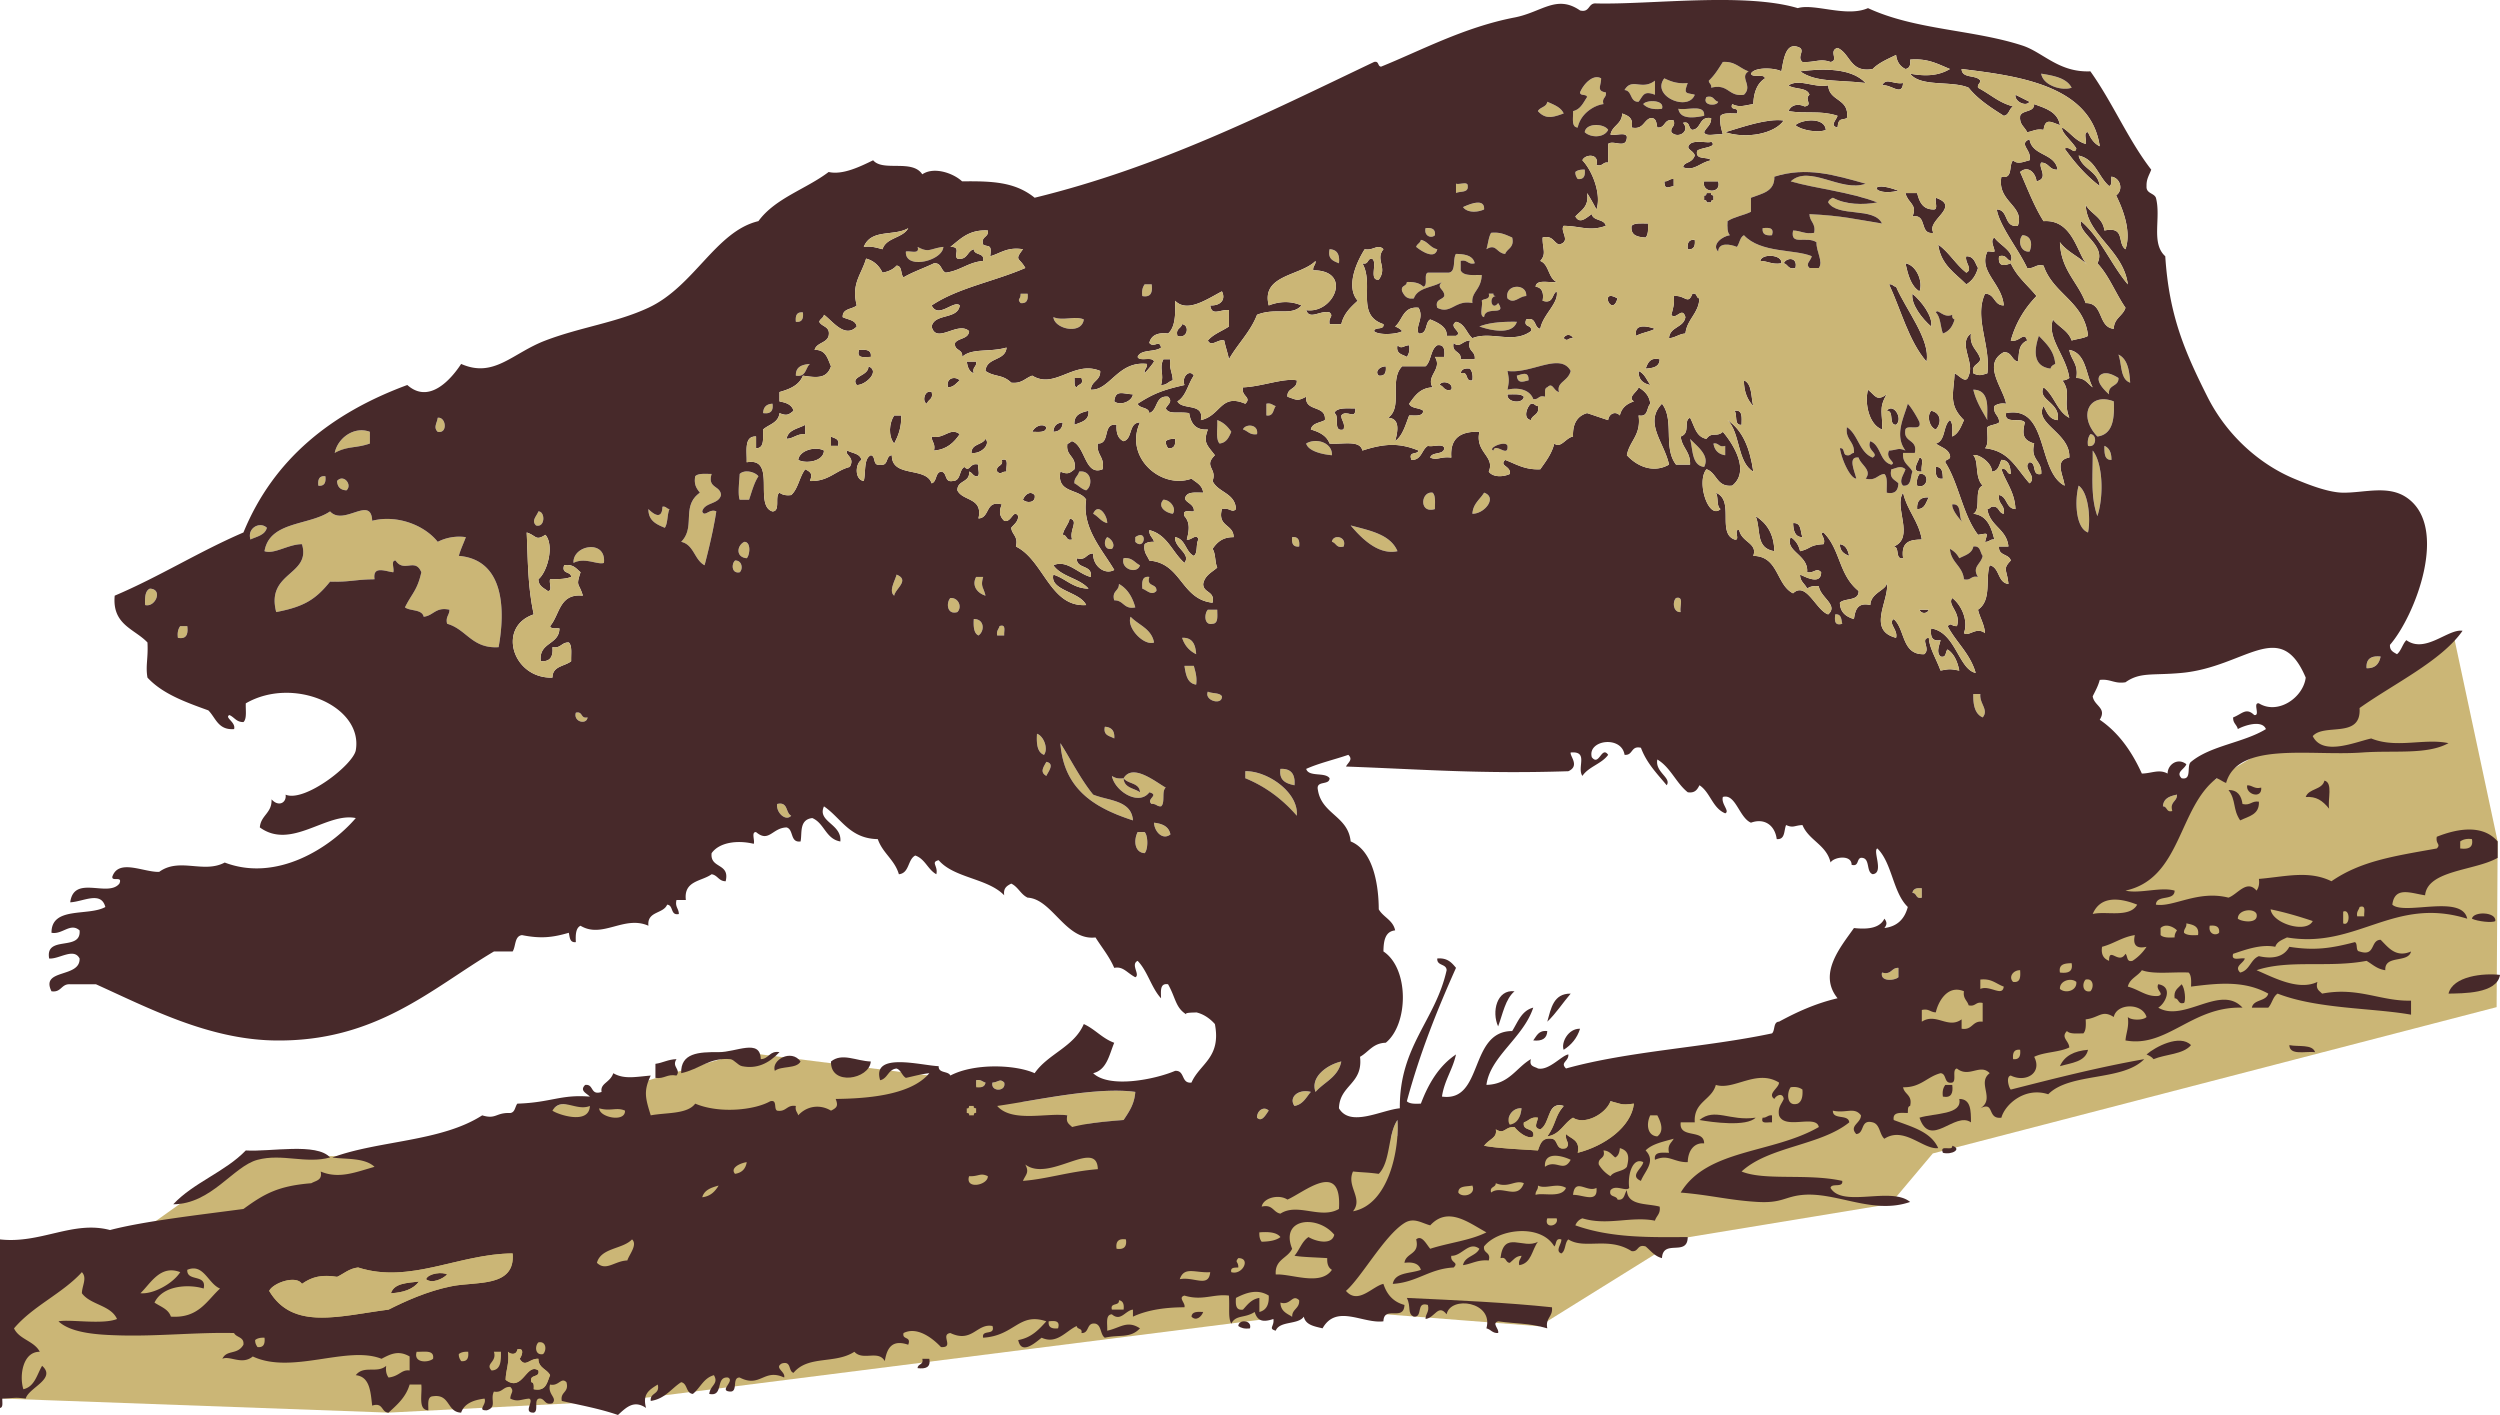 <svg xmlns="http://www.w3.org/2000/svg" overflow="visible" viewBox="0 0 384.479 217.612"><path fill="#CBB676" clip-rule="evenodd" fill-rule="evenodd" d="M60.441 177.8H37.947l-20.041 14.31-16.769 11.04-.777 11.94 59.4 2.16 35.855-1.83 109.615-13.9 31.49 2.45 21.68-13.49 32.31-5.32 6.54-7.77 86.71-22.5.16-25.48-6.7-31.368-58.49 34.768-26.18 20.86-40.9 15.13-66.25 10.63-38.45-13.49-32.72-4.1-53.17 15.55"/><g clip-rule="evenodd" fill-rule="evenodd"><path fill="#CBB676" d="M264.96 9.532c1.927-.127 2.601 1 3.96 1.44-1.484.912.731 2.223-.72 3.6-2.408.368-2.328-1.752-5.04-1.08.102-.582-.341-.62-.36-1.08.87-.809 1.51-1.848 2.16-2.88z"/><path fill="#47292A" d="M276.84 10.972c3.485-.453 7.903-.544 10.08 1.8-4.49-.541-7.58-.054-10.08-1.8z"/><path fill="#CBB676" d="M313.92 11.332c1.965.316 3.894.667 4.68 2.16-1.49.526-4.38-.329-4.68-2.16zM246.24 12.052c-.002 1.171-.756 1.939.72 2.16.147.867-.657.782-.36 1.8-1.401.171-3.511 1.425-3.96 3.6-1.029-.05-.658-1.502-.72-2.52 1.17-.271 1.578-1.302 2.16-2.16-.082-.519-1.074-.125-1.08-.72.49-1.207 1.97-2.882 3.24-2.16zM255.96 12.052c.976.464 1.999.881 3.6.72-.693 1.804-.185 1.463 1.08 1.8-1 2.672-6.77.193-4.68-2.52zM254.52 12.412v2.16c-1.725-.64-1.753.053-2.52 1.08-1.375.055-.937-1.704-2.16-1.8 1.15-1.969 2.62.126 4.68-1.44z"/><path fill="#47292A" d="M292.68 12.771c-.16 2.16-1.854.122-3.24.36.72-1.278 1.65-.105 3.24-.36zM275.04 13.132c1.726-1.112 3.891.419 6.12 0 .125 2.515 3.329 1.951 2.88 5.04-.816.354-1.309-.124-1.44 1.44-1.241-.263-.239-1.083 0-1.8-2.679-.881-4.744-.261-7.56-.72.449-1.012 1.476-1.19 2.52-.72 1.328-.262-.153-1.083.721-1.8-.37-1.188-2.34-.778-3.24-1.44zM309.96 14.572c.735.345 1.425.735 2.16 1.08-.51.829-2.34-.027-2.16-1.08z"/><path fill="#CBB676" d="M262.44 14.932c1.149-.309 1.114.567 1.801.72-.16.707-2.53.647-1.8-.72zM237.96 15.652c.987.453 2.066.813 2.52 1.8-1.655.6-2.77.958-3.96-.36.33-.634 1.32-.595 1.44-1.44zM252.72 16.012c.448-.656 3.337-.72 2.88.72-1.37.174-2.3-.103-2.88-.72z"/><path fill="#47292A" d="M312.84 16.012c1.754.646 3.621 1.179 3.96 3.24-1.387-.495-2.248-1.145-2.52.72-1.169-.208-1.675.245-2.521.36-.37-.83-1.239-1.161-1.08-2.52.37-.954 2.16-.479 2.16-1.8z"/><path fill="#CBB676" d="M258.12 16.732c1.413.266 4.119-.76 3.96 1.08-1.39.27-3.68.669-3.96-1.08z"/><path fill="#47292A" d="M274.32 18.532c-1.382 2.02-5.697 2.887-9 1.8 2.62-.783 6.43-2.15 9-1.8zM280.8 19.972c-1.062.518-3.781.075-4.68-.72.94-.894 4.51-1.293 4.68.72z"/><path fill="#CBB676" d="M247.32 19.972c-.61 1.252-2.67 1.246-3.601.36.19-1.462 2.96-1.352 3.6-.36z"/><path fill="#47292A" d="M263.16 21.771c1.145.937-1.722.895-2.16 1.44-.309 1.508 1.611.788 2.16 1.44-1.767.336-2.521 1.714-4.32 1.08.159-.926 1.304-.503 1.8-1.8-.157-.836-1.589-.963-.72-1.8.82-.694 3.02-.002 3.24-.36z"/><path fill="#CBB676" d="M243.72 26.092c.102.941-.131 1.548-1.08 1.44-.19-.29-.375-.584-.359-1.08.32-.28.81-.388 1.44-.36z"/><path fill="#47292A" d="M257.4 27.532v1.08c-.916.186-1.396.613-1.439-.72.64.046.76-.441 1.44-.36zM262.08 27.892h2.16c.59 2.027-2.63 1.791-2.16 0z"/><path fill="#CBB676" d="M223.92 28.251c.523.197 1.86-.42 1.8.36.133 1.092-1.173.747-1.8 1.08v-1.44z"/><path fill="#47292A" d="M291.96 29.332c-4.12.992-4.82-1.861 0 0zM262.44 29.692h.721c-.066.306.141.339.359.36v.72c-.306-.066-.339.141-.359.36h-.721c.066-.306-.14-.34-.359-.36v-.72c.31.066.34-.141.36-.36zM293.04 29.692h1.8c.342 1.337.836 2.524 2.52 2.52.781.061.164-1.277.36-1.8 4.002 1.409-1.635 3.474-.36 5.4-2.264.344-.877-2.962-3.239-2.52.81-1.898-.71-2.006-1.08-3.6z"/><path fill="#CBB676" d="M228.24 32.211c-1.069.491-2.609.521-3.24-.36.8-.351 3.36-1.522 3.24.36z"/><path fill="#47292A" d="M253.44 34.372c.048.888.055 1.734-.359 2.16-1.248-.072-2.341-.3-2.16-1.8.46-.496 1.56-.357 2.52-.36z"/><path fill="#CBB676" d="M219.24 35.092c.941-.102 1.548.131 1.439 1.08-.5.531-1.71.186-1.44-1.08zM271.08 35.092c.94-.101 1.802-.122 1.439 1.08-.94.101-1.55-.132-1.44-1.08zM229.32 35.812c1.475-.154 2.306.334 3.239.72.367 1.567-.744 1.655-1.08 2.52-1.367-.144-1.366-1.656-2.88-.72.26-.82.32-1.839.72-2.52zM311.04 36.172c1.426.085 1.545 1.476 1.08 2.52-1.35.142-1.86-1.638-1.08-2.52zM218.52 36.892c1.094.227 1.416 1.224 2.521 1.44-.383 1.776-2.738.065-3.24-.36.13-.473.63-.567.72-1.08z"/><path fill="#47292A" d="M260.64 36.892c.102.941-.131 1.548-1.08 1.44-.1-.942.13-1.549 1.08-1.44zM298.08 37.612c1.688 1.191 2.696 3.063 4.319 4.32 1.089-.545-.298-1.58 0-2.52 1.227-.026 1.342 1.059 1.801 1.8-.312 1.128-.893 1.988-1.801 2.521-1.74-1.746-3.93-3.03-4.32-6.121z"/><path fill="#CBB676" d="M141.12 37.972c1.761.977 1.882.26 3.96 0-.117 2.172-5.955 3.572-5.76.72.68-.16 2.17.489 1.8-.72zM204.48 38.332c1.152.048 1.584.816 1.44 2.16-.85-.348-1.77-.632-1.44-2.16zM223.92 39.052c1.405.034 2.62.26 2.88 1.44-1.101.261-1.059-.621-2.16-.36v1.44c.398.922 1.934.707 3.24.72-.081 2.299-1.627 2.579-1.44 4.32-2.623-.552-3.32 1.816-5.399.72-.382-1.341.758-1.162 1.08-1.8.08-1.074-1.329-1.224-.36-2.16-1.41.87-3.732.828-4.32 2.52-1.13.171-1.471-.449-1.8-1.08-.262-.982.716-.725.721-1.44 1.115-.036 1.996.163 2.52.72.809-.151.01-1.91.72-2.16h3.24c1.12-.197.55-2.088 1.08-2.88z"/><path fill="#47292A" d="M273.96 40.492c-1.448.248-2.055-.345-3.24-.36.17-1.186 3.44-1.019 3.24.36zM276.12 41.211c-1.148.309-1.113-.566-1.8-.72.43-.95 2.21-.979 1.8.72zM293.04 40.492c1.729.29 2.74 2.883 2.16 4.32-1.33-.828-1.76-2.562-2.16-4.32z"/><path fill="#CBB676" d="M176.04 43.732h1.08c.15 1.23-.109 2.051-1.44 1.8-.12-.835.06-1.383.36-1.8z"/><path fill="#47292A" d="M290.52 43.732c.582-.102.62.34 1.08.36 1.508 3.524 5.331 8.197 4.681 11.52-2.73-3.153-3.89-7.871-5.76-11.88z"/><path fill="#CBB676" d="M234.72 45.532c-1.102.023-1.875 1.322-2.88.36-.5-2.227 3.03-2.383 2.88-.36zM156.96 45.172h1.08c.102.941-.132 1.548-1.08 1.44-.6-.716.03-.458 0-1.44zM228.96 45.172h.72c-.066.306.141.339.36.36-1.191.134-.599 2.397.36 1.08 1.411 2.101-1.99.333-2.16 2.16-.806-.155-.146-1.774-.36-2.52.34-.384 1.33-.112 1.08-1.08z"/><path fill="#47292A" d="M260.28 45.172c.798-.198.512.687 1.08.72-.138 2.383-1.897 3.144-2.16 5.4-1.021.061-1.501.66-2.521.72.113-1.807 2.262-1.579 2.521-3.24-.494-1.756-1.482.585-2.16-.36.218-.862.518-1.643.359-2.88 1.8-.206 2.16 1.465 2.88-.36zM294.12 45.172c1.343 1.128 3.169 3.454 2.88 5.04-1.34-1.129-3.17-3.454-2.88-5.04zM248.76 45.892c-.84 3.067-2.91-1.704 0 0z"/><path fill="#CBB676" d="M123.48 48.052c.102.941-.131 1.548-1.08 1.44-.1-.942.13-1.549 1.08-1.44zM162 48.771c1.464.639 3.346-.249 4.68.36-.32 2.405-4.51 1.49-4.68-.36zM233.28 49.492c-.769 2.345-4.903 1.028-5.761.72 1.55-.614 3.56-.755 5.76-.72z"/><path fill="#47292A" d="M181.8 49.852c1.223.155.838 2.348-.72 1.8-.31-1.149.57-1.114.72-1.8zM254.52 50.572c-.852.468-2.039.601-2.88 1.08-.46-2.028 1.91-1.445 2.88-1.08zM241.92 52.012c-.982-.033-.725.6-1.44 0a.77.77 0 011.44 0zM226.08 52.372c-.53 1.73.897 1.502.72 2.88h-2.16c.138-1.337-1.459-.941-1.08-2.52.9.906 1.41-.414 2.52-.36zM214.92 53.092c.686.674.904.039 1.8 0 .115.834-.058 1.382-.359 1.8-.67-.407-1.73-.426-1.44-1.8zM221.04 53.092c1.125-.165 1.15.769 1.08 1.8h-1.44c1.195 1.913-1.416 2.907-.359 4.68-1.948.092-2.746 1.334-3.601 2.52.305.775 1.579.581 2.16 1.08-.04.919-1.205.714-2.16.72-.576 1.463-.985 3.095-2.16 3.96.425-1.516.787-3.504-1.08-3.6 2.33-1.646.098-5.828 2.16-7.92h3.601c.89-.788.75-2.608 1.8-3.24zM132.12 53.812c1.031-.071 1.964-.044 1.8 1.08-.95-.01-2.26.336-1.8-1.08z"/><path fill="#CBB676" d="M325.8 54.532c1.371.668 1.688 2.391 1.8 4.32-1.53-.514-1.26-2.816-1.8-4.32z"/><path fill="#47292A" d="M178.92 55.251H180c-.248 1.448.345 2.055.36 3.24-.686.154-.904.775-1.8.72.51-1.715-.34-2.563.36-3.96zM255.24 55.251c-.014 1.188-1.024 1.376-2.16 1.44.35-.852.63-1.768 2.16-1.44zM148.68 55.612h1.44c.147.867-.658.782-.36 1.8-.71-.249-.96-.96-1.08-1.8z"/><path fill="#CBB676" d="M122.4 57.771c-.047-1.367.941-1.698 2.16-1.8-.71.61-.56 2.079-2.16 1.8z"/><path fill="#47292A" d="M133.56 56.332c1.89.771-.51 2.944-1.8 2.88-1.05-1.401 1.86-1.331 1.8-2.88zM213.12 56.332c.102.941-.132 1.549-1.08 1.44-.65-.617.11-1.416 1.08-1.44zM226.08 56.692c.302.417.475.965.359 1.8-1.229.27-.457-1.463-1.8-1.08.09-.634.62-.821 1.44-.72zM252 57.052c.924.396 1.255 1.385 1.8 2.16-1.1-.225-1.84-.8-1.8-2.16z"/><path fill="#CBB676" d="M235.08 58.492c-.855.21-1.676.551-1.8-.72.88-.232 1.85-.727 1.8.72zM325.8 58.132c.069 1.39-1.672.968-1.44 2.52-.732-.656-2.079-1.978-1.439-2.88.86-.823 2.18-.062 2.88.36z"/><path fill="#47292A" d="M147.6 58.492c-.54.42-.88 1.04-1.8 1.08-.4-1.457 1.1-1.78 1.8-1.08zM165.24 58.132h1.08c.413 1.132-.565.875-.72 1.44-.49-.112-.3-.902-.36-1.44zM268.2 58.492c1.278.522 1.07 2.529 1.439 3.96-.87-.926-1.44-2.16-1.44-3.96zM221.4 59.211c.282-.826 2.229-.35 1.8.72-1.15.309-1.11-.566-1.8-.72zM287.28 59.932c1.158.913 1.299 1.846 2.88.72-1.325 2.148-.562 3.077-.721 5.4-1.98-.708-2.72-4.006-2.16-6.12z"/><path fill="#CBB676" d="M303.48 59.932c2.802.043 1.997 3.506 2.16 4.68-.82-1.465-1.72-2.836-2.16-4.68z"/><path fill="#47292A" d="M143.28 60.292c.309 1.149-.566 1.114-.72 1.8-.83-.283-.35-2.229.72-1.8zM174.24 60.652c-.167 1.127-1.985 1.794-2.88 1.08.19-1.858 1.28-1.169 2.88-1.08zM231.84 60.652c.956.003 2.056-.136 2.521.36-.11 1.175-2.72.894-2.52-.36z"/><path fill="#CBB676" d="M325.08 61.731c.139 2.779-.195 5.085-2.521 5.4-3.07-3.223-1.2-6.836 2.52-5.4zM118.8 62.092c.167 1.127-.313 1.607-1.44 1.44.04-.916.52-1.396 1.44-1.44zM194.76 62.092c.752-.153.954.247 1.44.36-.425.535-.312 1.608-1.44 1.44v-1.8z"/><path fill="#47292A" d="M235.44 62.092c.582-.102.62.34 1.08.36.313 1.393-.879 1.281-1.08 2.16-1.31-.241-.58-2.095 0-2.52zM208.44 62.812c.087 1.911-1.337.078-2.159 1.08-.009.848.62 1.06.359 2.16-1.786.466-.508-2.132-1.439-2.52.4-.922 1.93-.707 3.24-.72zM290.16 63.172c1.026-1.294 2.578 1.221 1.439 2.16-1.23.031-.21-2.192-1.44-2.16zM167.4 63.172c.135 1.575-1.149 1.73-2.16 2.16-.12-1.563.99-1.889 2.16-2.16zM266.76 63.172c1.289-.209 1.095 1.065 1.08 2.16-1.21.13-.6-1.561-1.08-2.16zM297 63.172c1.51.309 1.655 1.868.72 2.88-.94-.272-1.47-2.022-.72-2.88zM137.52 63.892h1.08c.055 1.855-.461 3.139-1.08 4.32-.94-1.129-.78-3.165 0-4.32z"/><path fill="#CBB676" d="M67.32 64.251c1.278-.174 1.589 2.468 0 2.16-.705-.672-.111-1.318 0-2.16zM187.2 64.612c.973.347 1.631 1.009 2.16 1.8-.367.833-.724 1.676-1.8 1.8-.64-.682-.26-2.378-.36-3.6z"/><path fill="#47292A" d="M265.68 64.612c2.383 1.577 3.464 4.456 3.96 7.92-2.5-1.458-1.97-5.951-3.96-7.92zM163.44 64.972c-.044.916-.524 1.396-1.44 1.44.04-.916.52-1.396 1.44-1.44zM123.84 65.332v1.44c-1.296-.096-1.735.665-2.88.72.25-1.434 1.8-1.555 2.88-2.16zM160.92 65.692c-.04.919-1.206.714-2.16.72.29-.764 1.48-1.404 2.16-.72z"/><path fill="#CBB676" d="M193.32 66.771c-1.132.173-1.407-.513-2.16-.72.33-.894 2.42-.872 2.16.72zM56.88 66.412v1.8c-2.145.758-3.418.348-5.4 1.44.444-2.257 2.963-4.153 5.4-3.24z"/><path fill="#47292A" d="M147.6 66.771c-.888 1.272-1.956 2.365-3.96 2.52.26-1.1-.368-1.312-.36-2.16 1.95.463 2.82-1.505 4.32-.36z"/><path fill="#CBB676" d="M321.48 66.771c1.071.032.964 2.147-.359 1.8-.12-.834.06-1.382.36-1.8z"/><path fill="#47292A" d="M127.8 67.132c.526.314 1.394.286 1.08 1.44h-1.08v-1.44zM151.56 67.492c.828.852-.711 2.392-2.16 2.16 0-1.442 1.69-1.194 2.16-2.16zM180.72 67.492c.102.941-.131 1.548-1.08 1.44-.191-.29-.376-.584-.36-1.08.32-.28.81-.387 1.44-.36z"/><path fill="#CBB676" d="M259.92 67.492c.946 1.073 3.106 2.517 2.16 4.32-1.92-.24-1.7-2.623-2.16-4.32zM204.84 70.012c-.607-.039-3.567-.392-3.96-1.8 1.58-.936 4.06-.106 3.96 1.8zM263.52 68.211c.868-.147.783.658 1.801.36v1.44c-1.04-.158-1.64-.758-1.8-1.8zM323.64 68.572c.753.327 1.098 1.062 1.08 2.16-1.11.033-1.07-1.087-1.08-2.16z"/><path fill="#47292A" d="M126.72 69.292c-.03 1.664-2.766 2.089-3.96 1.44.18-1.516 2.72-2.141 3.96-1.44z"/><path fill="#CBB676" d="M321.84 69.292c1.564 1.975 1.732 6.983.72 10.08-1.09-3.012-.67-6.37-.72-10.08z"/><path fill="#47292A" d="M295.2 70.372c.795.045.152 1.527.359 2.16-1.72.086-.64-1.338-.36-2.16zM154.08 70.731c1.209-.37.56 1.12.72 1.8-.982-.033-.725.6-1.44 0-.27-1.108.99-.691.72-1.8zM297.72 71.812c1.013-.052 1.038.882 1.08 1.8-1.12.164-1.15-.77-1.08-1.8z"/><path fill="#CBB676" d="M116.64 73.251c-.673 1.007-1.011 2.349-1.44 3.6h-1.44c-.333-.847-.026-3.207 0-3.96.8-.753 2.4-.281 2.88.36zM165.96 72.532c1.936-.287 2.165 2.151 1.08 2.88-.749-.211-1.164-.756-1.8-1.08-.06-.896.57-1.115.72-1.8zM109.44 72.892c-.676 2.236 1.362 1.758 1.44 3.24-.33 1.47-2.516 1.083-2.88 2.52.331.981 1.125-.503 2.16 0-.458 2.902-1.11 5.61-1.8 8.28-1.577-.824-1.633-3.167-3.6-3.6 2.291-2.331-.064-5.45 2.88-7.56-.478-.603-.954-1.206-.72-2.52.46-.496 1.56-.356 2.52-.36z"/><path fill="#47292A" d="M295.2 72.892c1.625-.272 1.349 2.405-.36 1.8-.12-.835.06-1.382.36-1.8z"/><path fill="#CBB676" d="M50.04 73.251c.102.942-.131 1.549-1.08 1.44-.102-.941.131-1.548 1.08-1.44zM53.28 75.412c-.916-.044-1.396-.524-1.44-1.44 1.004-1.133 2.402.606 1.44 1.44zM319.68 74.692c1.582 1.119 1.842 5.274 1.44 7.2-1.97-.727-2.04-5.079-1.44-7.2z"/><path fill="#47292A" d="M159.12 76.132c.252 1.246-1.262 1.291-1.8.72.26-.732 1.08-1.47 1.8-.72z"/><path fill="#CBB676" d="M220.32 75.771c.496.464.355 1.564.359 2.52-2.48.768-2.19-2.765-.36-2.52zM228.24 75.771c2.085.729.061 3.272-1.801 3.24.11-1.57 1.17-2.193 1.8-3.24z"/><path fill="#47292A" d="M292.68 75.771c.617 2.744 2.393 4.328 2.88 7.2-1.506.047-3.274.105-2.88 2.88-1.311.231-.445-1.715-1.439-1.8 3.32-1.369-.05-6.067 1.44-8.28zM296.64 76.492c-.459.741-.574 1.826-1.8 1.8-.08-1.283.52-1.883 1.8-1.8z"/><path fill="#CBB676" d="M178.92 76.852c1.172.034 2.039 1.455 1.44 2.16-1.07-.136-2.42-1.075-1.44-2.16zM101.88 77.932c.582-.102.62.34 1.08.36-.376.824-.229 2.172-.72 2.88-1.271-.53-2.529-1.071-2.52-2.88.79.811 2.1 1.719 2.16-.36zM57.24 80.092c3.72-.955 7.974.598 10.08 3.24a7.236 7.236 0 014.32-.72c-.351.969-.794 1.846-1.08 2.88 7.136.606 7.116 8.556 6.12 14.04-4.104.263-4.919-2.761-7.92-3.6-.26-1.1.368-1.312.36-2.16-2.145-.465-2.441.919-3.96 1.08-.256-1.184-2.049-.831-2.88-1.44 1.064-2.152 1.892-2.588 2.52-5.4-.951-2.304-2.644.138-3.96-1.8-.781-.061-.163 1.277-.36 1.8-1.201-.13-3.2-1.084-2.88 1.08-3.134.038-3.671.439-6.84.36-2.219 2.747-3.992 3.861-8.28 4.68-1.619-6.204 5.405-5.602 3.96-10.44-2.122.009-4.274 1.601-5.76 1.08.765-4.635 6.879-3.92 10.08-6.12 2.124 2.317 6.313-2.546 6.48 1.44zM170.28 80.452c-.964-.236-1.369-1.031-2.16-1.44.77-1.781 2.18.242 2.16 1.44zM82.8 78.652c1.083.015 1.046 2.556-.36 2.16-.769-.736.102-1.425.36-2.16z"/><path fill="#47292A" d="M270 79.372c1.694 1.065 2.817 2.703 2.88 5.4-2.98-.485-2.01-3.355-2.88-5.4zM164.52 79.731c1.458.389-.11 1.714.36 3.24-.982.262-.725-.715-1.44-.72.18-1.016.87-1.528 1.08-2.52zM275.76 80.452c1.324-.124 1.089 1.312 1.44 2.16-1.19-.013-1.38-1.024-1.44-2.16z"/><path fill="#CBB676" d="M41.04 81.172c-.296 1.144-1.545 1.334-2.52 1.8-.552-1.77 1.47-2.826 2.52-1.8zM207.72 80.812c2.931.79 6.091 1.35 7.2 3.96-2.98.642-5.59-2.053-7.2-3.96zM174.6 83.332v-.72c1.98-1.358 1.46 2.174 0 .72zM170.28 82.612c.71.284 1.294 1.259.72 1.8-1.25.252-1.29-1.263-.72-1.8zM198.72 82.612c.948-.109 1.182.499 1.08 1.44-.95.108-1.18-.499-1.08-1.44zM206.64 84.052c-1.148.309-1.113-.567-1.8-.72.16-1.223 2.35-.838 1.8.72zM114.48 83.332c1.046.007.851 2.035.36 2.52-1.74-.16-1.51-1.977-.36-2.52z"/><path fill="#47292A" d="M282.96 83.692c.956.124 1.215.945 1.439 1.8-.79-.287-1.44-.723-1.44-1.8z"/><path fill="#CBB676" d="M92.88 86.572c-.946.339-2.951-.911-4.68 0-.158-2.754 5.069-3.683 4.68 0zM172.8 85.852c1.359-.159 1.69.71 2.52 1.08-.42 1.441-3.03.608-2.52-1.08zM113.04 86.211c1.07-.076 1.27 1.284.72 1.8-1.25.253-1.29-1.261-.72-1.8zM137.88 88.372c2.088.852-.178 2.147-.36 3.24-.91-.702.2-2.417.36-3.24zM150.12 88.731h1.08c-.424 1.542.026 1.468.36 2.88-1.25-.389-2.16-1.522-1.44-2.88zM176.76 88.731c-.513 1.594 1.218.942 1.08 2.16-.735.769-1.424-.101-2.16-.36-.07-1.03-.04-1.964 1.08-1.8zM172.08 89.812c1.313.727 2.074 2.006 2.52 3.6-1.799.359-1.762-1.118-3.24-1.08-.41-1.493.76-1.403.72-2.52zM23.04 90.532c2.069.054.872 2.926-.72 2.52-.057-1.138-.013-2.173.72-2.52zM146.16 91.972c1.21-.086 1.86 1.337 1.08 2.16-1.62.491-1.75-1.45-1.08-2.16zM257.76 91.972c1.301-.341.502 1.418.72 2.16-1.15.1-1.31-1.577-.72-2.16zM185.76 93.771h1.44c-.005.955.2 2.12-.72 2.16-1.36.309-1.27-1.611-.72-2.16z"/><path fill="#47292A" d="M295.2 93.771h1.439a.77.77 0 01-1.44 0z"/><path fill="#CBB676" d="M282.24 94.492c.949-.109.928.751 1.08 1.44-1.2.361-1.18-.5-1.08-1.44zM173.88 94.852c1.222 1.298 3.21 1.83 3.6 3.96-1.56.563-4.28-2.28-3.6-3.96zM149.76 95.211c1.625-.046 1.717 1.833.72 2.52-.73-.347-.78-1.382-.72-2.52zM27.72 96.292h1.08c.15 1.23-.108 2.051-1.44 1.8-.115-.835.058-1.383.36-1.8zM153.72 96.292c1.083-.363.638.802.72 1.44h-1.08c-.15-.753.25-.954.36-1.44zM181.8 98.092c1.629-.069 2.052 1.068 2.16 2.52-1.04-.51-1.78-1.334-2.16-2.518zM366.12 100.97c-.225 1.096-.8 1.84-2.16 1.8-.11-1.43.69-1.95 2.16-1.8zM182.16 102.41h1.44c.218.862.518 1.643.36 2.88-1.37-.19-1.59-1.53-1.8-2.88zM185.76 106.37c.631.329 1.796.124 2.16.72.08 1.46-2.78.66-2.16-.72zM303.48 106.73h1.08c-.171 1.465 1.337 2.443.36 3.6-1.17-.51-1.49-1.87-1.44-3.6zM88.56 109.61c1.108-.269.692.988 1.8.72-.126 1.19-2.215.71-1.8-.72zM169.92 111.77c1.013.067 1.534.626 1.44 1.8-.67-.4-1.74-.42-1.44-1.8zM159.48 112.85c1.032.355 1.77 2.286 1.08 3.239-1.05-.39-1.17-1.71-1.08-3.24zM163.08 114.29c1.672 2.648 3.105 5.535 5.04 7.92 2.392.968 5.883.837 6.12 3.96-5.8-1.88-10.65-4.71-11.16-11.88zM160.92 117.17c1.329.289.298 1.482 0 2.16-1.04-.58-.44-1.34 0-2.16zM199.44 125.45c-2.124-2.436-4.687-4.433-7.919-5.76v-1.08c3.38-.08 8.23 3.24 7.92 6.84z"/><path fill="#CBB676" d="M196.92 118.25c1.635-.074 2.302.818 2.16 2.521-1.29-.27-2.41-.71-2.16-2.52zM172.8 119.69c.054 1.506 1.614 1.506 2.52 2.16-.06-1.5-1.86-1.25-2.52-2.16 1.404-2.346 4.917.565 6.48 1.439-.676.524-.043 2.356-.72 2.88-.646.046-.759-.44-1.44-.359-.982-.753 1.273-1.354-.36-1.8-1.623 2.161-5.335-.185-5.76-2.521.42.3.96.48 1.8.36z"/><path fill="#47292A" d="M357.48 120.05c1.348.333.47 2.892.721 4.32-1.038-1.271-1.974-1.903-3.601-1.8.46-1.34 2.54-1.06 2.88-2.52zM345.6 120.77c.849-.009 1.061.62 2.16.359.14 1.83-2.44 1.04-2.16-.36zM342.72 121.49c1.435.006 1.984.896 2.16 2.16 1.249.288 1.384-.536 2.52-.36.103 2.022-1.597 2.243-2.88 2.88-1.19-1.75-.58-3.05-1.8-4.68z"/><path fill="#CBB676" d="M334.8 122.21c.037 1.117-1.133 1.027-.72 2.521-.982.262-.725-.716-1.44-.721.08-1.24 1.07-1.57 2.16-1.8zM119.52 123.65c1.726-.406 1.267 1.373 2.16 1.8-.84.94-2.36-.5-2.16-1.8zM177.48 126.53c1.297.143 2.293.586 2.52 1.8-1.21.95-2.47-.46-2.52-1.8zM174.96 127.97h1.08c.541.584.541 2.657 0 3.24-1.55-.09-1.73-1.94-1.08-3.24zM380.16 129.05c.251 1.332-.57 1.591-1.801 1.44v-1.08c.42-.3.96-.47 1.8-.36zM295.56 136.61v1.439c-.981.263-.725-.715-1.439-.72.09-.63.62-.82 1.44-.72zM328.68 139.13c-1.154 2.098-4.891.936-6.84 1.44 1.18-2.81 4.09-2.53 6.84-1.44zM362.88 139.49c1.083-.363.638.802.72 1.439h-1.08c-.15-.75.25-.95.36-1.44zM347.04 140.57c.346 1.551-2.275 1.219-2.88.72-.01-1.44 2.51-1.67 2.88-.72zM349.2 139.85c2.286.474 4.411 1.108 6.479 1.8-.99 1.96-6.22.39-6.48-1.8zM360.36 140.21c1.106-.551 1.106 2.351 0 1.8v-1.8z"/><path fill="#47292A" d="M383.76 141.65c-.493.312-2.721.055-3.6-.36.22-1.18 3.78-1.07 3.6.36z"/><path fill="#CBB676" d="M336.24 142.01c.994.206 2.019.382 1.8 1.801-.888.047-1.734.054-2.16-.36-.05-.64.44-.76.36-1.44zM334.8 143.09c-.19.29-.376.585-.36 1.08-.887.048-1.734.055-2.159-.359v-1.08c.77-.77 2.01-.18 2.52.36zM339.84 142.37c.941-.102 1.549.132 1.44 1.08-.5.53-1.71.19-1.44-1.08zM328.32 143.81c-.346 1.545.255 2.145 1.8 1.8a7.315 7.315 0 01-2.16 2.16c-.968.248-.696-.744-1.08-1.08-1.03 1.747-2.532-1.201-2.521 1.08-.774-.306-1.272-.887-1.079-2.16 1.81-.47 3.06-1.49 5.04-1.8zM318.6 148.13c.252 1.332-.569 1.591-1.8 1.44-.23-1.31.74-1.41 1.8-1.44zM291.96 148.85v1.439c-.57.528-2.858.743-2.521-.72 1.49.41 1.4-.76 2.52-.72zM310.68 149.21c.071 1.031.045 1.965-1.08 1.8-.75-.74 0-1.82 1.08-1.8z"/><path fill="#47292A" d="M384.48 149.93c-.469 2.934-5.756 2.828-7.92 2.881.68-2.71 5.4-3.18 7.92-2.88z"/><path fill="#CBB676" d="M304.56 150.65c1.758-.198 2.438.681 3.601 1.08-.189 1.661-2.12-.285-3.601.359v-1.44zM319.32 151.01c.142 1.349-1.638 1.857-2.521 1.08-.07-1.27 1.71-1.78 2.52-1.08zM320.76 150.65c1.246-.253 1.291 1.262.72 1.8-1.25.25-1.29-1.26-.72-1.8z"/><path fill="#47292A" d="M335.52 151.37c.511.614.672 2.525.36 2.88-.982.263-.725-.715-1.44-.72-.19-1.27.58-1.58 1.08-2.16z"/><path fill="#CBB676" d="M302.04 152.45c-.173 1.133.513 1.407.72 2.16 1.102.261 1.059-.621 2.16-.36v2.88c-1.643-.202-1.522 1.357-3.24 1.08v-1.439c-2.099 1.538-3.918-1.075-6.12.359v-1.8c1.101-.26 1.312.368 2.16.36.26-1.31 1.64-4.35 4.32-3.24z"/><path fill="#47292A" d="M232.92 152.45c-1.423 1.217-1.801 3.479-2.52 5.4-1.02-2.23-.21-5.72 2.52-5.4zM241.56 152.81c-1.224 1.415-2.243 3.036-3.6 4.319.58-2.06.94-4.34 3.6-4.32zM243 158.21c-.456 1.465-1.349 2.491-2.521 3.24-.42-1.07.67-3.29 2.52-3.24zM237.96 158.57c-.048 1.152-.816 1.584-2.16 1.439.52-.68.8-1.59 2.16-1.44zM336.96 160.73c-1.201 1.439-3.898 1.382-5.76 2.16-.265-.337-.655-.546-1.08-.721 1.34-1.17 5.13-3.18 6.84-1.44zM117 162.89c1.279-.041 1.309-1.332 2.88-1.08-1.689 1.798-3.551 2.609-5.76 2.159-.649-.132-1.234-1.029-1.8-1.079-3.237-.286-4.673 1.532-7.56 2.159-.097-3.118 2.688-3.27 5.76-3.239 2.67.03 6.42-2.15 6.48 1.08zM352.08 160.73c1.387.292 3.542-.183 3.96 1.08-1.52-.16-3.91.55-3.96-1.08z"/><path fill="#CBB676" d="M310.68 161.45c.102.941-.131 1.549-1.08 1.44-.1-.94.13-1.55 1.08-1.44z"/><path fill="#47292A" d="M321.12 161.45c-.407 1.873-2.56 2.001-4.32 2.52.69-1.59 2.21-2.35 4.32-2.52zM123.12 163.25c-.634 1.167-2.964.637-3.96 1.44-.57-1.66 2.54-3.43 3.96-1.44zM133.92 163.25c-.201 2.749-6.246 3.828-6.12 0 1.72-1.39 3.84-.08 6.12 0zM104.04 162.89c-.803 1.182.749 1.587 0 2.52-1.482-.282-1.848.553-3.24.36v-2.16c1.16-.16 1.95-.69 3.24-.72z"/><path fill="#CBB676" d="M206.28 163.25c-.466 2.414-2.619 3.142-3.96 4.68-.85-2.29 1.8-4.19 3.96-4.68zM150.12 166.13c.752-.152.953.247 1.44.36-.087.633-.62.82-1.44.72v-1.08zM154.44 166.49c.352 1.45-2.151 1.45-1.8 0 .9-.04 1.11-.67 1.8 0z"/><path fill="#47292A" d="M299.16 166.85h1.08c.15 1.229-.109 2.051-1.44 1.8-.12-.83.06-1.38.36-1.8z"/><path fill="#CBB676" d="M275.4 167.21c.835-.114 1.383.058 1.801.36.074 1.034-.092 1.828-.721 2.16-1.76.56-1.7-1.79-1.08-2.52zM174.6 167.93c-.137 1.904-.987 3.094-1.8 4.32-2.775.226-5.532.468-7.92 1.08-.406-.434-1.027-.652-.72-1.8-3.099-.427-8.535 1.161-10.8-1.44 6.08-.87 15.32-2.98 21.24-2.16zM201.6 167.93c-.727.833-1.196 1.924-2.52 2.16-.92-1.27.52-2.67 2.52-2.16z"/><path fill="#47292A" d="M301.32 169.01c1.801-.001 1.79 1.81 1.8 3.601-2.461-1.766-6.264 4.15-7.92-.72 2.3-.72 6.64-.42 6.12-2.88z"/><path fill="#CBB676" d="M90.72 170.09c-.112 3.009-5.083 1.26-5.76.721 1.384-2.26 3.632.16 5.76-.72zM149.04 170.09h.72c-.066.307.141.34.36.36v.72c-.307-.066-.34.141-.36.36h-.72c.066-.307-.141-.34-.36-.36v-.72c.31.07.34-.14.36-.36zM92.16 170.45c1.715.513 2.689-.218 3.96.36.087 1.88-3.997 1.03-3.96-.36zM195.12 170.81c-.447.605-1.047 1.838-1.8 1.08-.03-1.08 1.06-1.83 1.8-1.08zM234 170.45c-.143 1.297-.586 2.294-1.8 2.52-.64-.91.29-2.64 1.8-2.52z"/><path fill="#47292A" d="M270 171.89c-1.391 1.426-6.65.712-8.64.359 2.38-1.95 4.66.22 8.64-.36z"/><path fill="#CBB676" d="M253.8 171.53h1.08c.555 1.024 1.084 2.465 0 3.24-1.55-.09-1.73-1.94-1.08-3.24z"/><path fill="#47292A" d="M272.52 171.53v1.08c-.638-.082-1.803.362-1.439-.72.65.05.76-.44 1.44-.36z"/><path fill="#CBB676" d="M214.92 172.25c.313 4.478-1.327 13.012-6.84 14.04 1.622-2.019-1.058-3.812 0-6.12 1.677.172 1.988.104 3.96.36 1.85-1.87 1.37-6.07 2.88-8.28z"/><path fill="#47292A" d="M300.24 176.21c1.555.487-.063 1.447-1.44 1.08-.58-1.41 1.55-.12 1.44-1.08zM50.76 178.01c-3.726 1.019-7.34-.656-11.16.36-3.743.996-7.076 6.807-12.96 6.84 3.132-3.348 7.981-4.979 11.16-8.28 3.773.24 10.908-1.23 12.96 1.08z"/><path fill="#CBB676" d="M249.12 176.57c1.434.41 1.455 1.434 1.08 2.88-.567.753-2.007.633-2.521 1.44a5.075 5.075 0 01-1.8-1.801c-.174-1.134 1.104-.814.72-2.16.92.041 1.261.66 1.801 1.08.48-.23.67-.77.72-1.44zM168.84 179.81c-4.363.345-7.917 1.539-11.52 1.8.429-.993 1.022-1.264.36-2.521 3.68 2.83 11.01-4.11 11.16.72zM241.56 178.37c-1.099 2.061-2.226-.147-3.96 1.08-.16-2.46 2.66-1.71 3.96-1.08zM114.84 178.73c-.159 1.041-.759 1.641-1.8 1.8-.79-.89.75-1.64 1.8-1.8zM151.92 180.89c.067 1.388-3.552 2.127-2.88 0 1.5.08 1.7-.58 2.88 0zM205.92 185.93c-2.793 1.636-6.363-1.001-9 .721-1.128-.192-1.157-1.483-2.88-1.08.243-1.346 2.632-1.962 3.96-1.08 2.56-1.11 8.42-6.22 7.92 1.44zM234.36 181.97c-.977 2.696-3.416.191-5.04 1.44-.263-.982.715-.725.72-1.44 1.98.81 2.97-.58 4.32 0zM110.52 182.33c-.544.896-1.234 1.646-2.52 1.8.31-1.13 1.39-1.49 2.52-1.8zM226.44 182.33c.619 1.487-1.632 1.93-2.159 1.08-.01-1.09 1.26-.89 2.16-1.08zM236.52 182.33c1.229.62 2.857-.494 4.32.36-.67 1.643-3.669.672-4.68 1.08-.05-.65.44-.76.36-1.44zM245.52 182.69c.273 2.448-2.196.99-3.6 1.08.29-2.74 2.18-.29 3.6-1.08zM205.2 189.89c-.371 1.695-2.944.996-3.96.359-1.024.655-1.383 1.978-2.16 2.88 1.314.209 2.863.228 5.04.36-.054.894.186 1.494.72 1.8-1.734 2.563-6.297.56-8.64.72-.177-2.336 1.841-2.479 2.52-3.96-1.91-4.75 3.92-5.26 6.48-2.16zM237.96 187.37h1.44c.42 1.25-2.01 1.67-1.44 0zM193.68 189.53c1.435-.115 2.66-.02 3.24.72-.666.534-1.71.689-2.88.72-.28-.32-.39-.81-.36-1.44zM97.2 190.61c.909.816-.476 2.384-.72 3.24-1.96.06-3.271 1.729-4.68.359.644-2.35 3.938-2.06 5.4-3.6zM173.16 190.61c.167 1.127-.313 1.606-1.44 1.439-.17-1.13.31-1.61 1.44-1.44z"/><path fill="#47292A" d="M236.52 190.97c-.935 1.226-.983 3.337-2.88 3.601-.152-.753.247-.953.36-1.44-.92.04-1.26.66-1.8 1.08-.716-.005-.458-.982-1.44-.72.51-4.39 3.54-1.27 5.76-2.52z"/><path fill="#CBB676" d="M190.44 193.49c2.002-.013.63 2.685-1.08 2.16-.168-.769.514-.686 1.08-.721.03-.98-.6-.72 0-1.44zM33.84 198.17c-2.064 1.896-3.319 4.601-7.56 4.32-.382-1.178-1.593-1.526-2.52-2.16 1.335-2.782 5.497-2.815 7.56-2.16.519-2.318-2.621-.979-2.52-2.88 2.517-1.06 3.196 2.14 5.04 2.88zM27.72 195.65c-1.15 1.783-4.177 3.431-6.12 3.24 1.542-1.47 3.048-4.44 6.12-3.24zM186.12 195.65c-.229 2.469-2.511.65-4.68 1.08.68-2.04 2.41-.92 4.68-1.08z"/><path fill="#47292A" d="M68.76 196.01c-.639.655-2.312 1.468-3.24.721.364-.93 2.62-1.16 3.24-.72zM64.44 197.09c-.87 1.17-2.383 1.697-4.32 1.801.489-1.55 2.494-1.58 4.32-1.8z"/><path fill="#CBB676" d="M195.12 199.25c.078 1.397-.382 2.259-1.44 2.521v-2.16c-1.238.201-1.831 1.049-2.52 1.8-1.125.165-1.151-.77-1.08-1.8 1.57-.81 3.3-1.43 5.04-.36zM199.8 199.97c.091 1.291-1.081 1.319-1.08 2.521-.846-.475-1.776-.863-1.8-2.16 1.62.5 1.8-1.4 2.88-.36z"/><path fill="#47292A" d="M216.36 199.61c7.75.36 15.268.7 22.319 1.439.181 1.501-1.052 1.588-.72 3.24-2.884-.839-4.585-.667-7.56-1.08-1.056.306.215 1.159 0 1.8-.896.056-1.115-.565-1.801-.72 1.144-4.104-5.531-5.069-6.12-2.16-1.312-1.668-1.778.532-3.239.721-.009-.849.62-1.061.359-2.16-1.903-.584-.699 1.939-2.16 1.8-1.06-.44-.38-1.54-1.08-2.88z"/><path fill="#CBB676" d="M172.08 199.97c.633.087.82.62.72 1.44H171c-.32-1.15 1.19-.49 1.08-1.44z"/><path fill="#47292A" d="M185.04 201.77c-.263.731-1.083 1.47-1.8.72.05-.79.91-.77 1.8-.72z"/><path fill="#CBB676" d="M161.28 203.21c.94-.101 1.802-.121 1.44 1.08-.94.1-1.55-.13-1.44-1.08z"/><path fill="#47292A" d="M192.24 204.29c-.834.115-1.382-.058-1.8-.36.03-1.07 2.15-.96 1.8.36z"/><path fill="#CBB676" d="M40.68 205.73c.101.941-.132 1.548-1.08 1.439-.19-.289-.375-.584-.36-1.08.321-.28.813-.39 1.44-.36zM82.8 206.45c1.247-.252 1.292 1.262.72 1.8-1.247.25-1.291-1.26-.72-1.8zM64.08 207.89c1.151.048 2.755-.355 2.52 1.079-.729.63-3.074.68-2.52-1.08zM72 207.89c.102.941-.131 1.548-1.08 1.439-.19-.289-.375-.584-.36-1.08.32-.28.813-.39 1.44-.36zM75.96 207.89h1.08c.035 1.475-.05 2.83-1.44 2.88-1.04-1.08.859-1.25.36-2.88z"/><path fill="#47292A" d="M141.84 208.97h1.08c.251 1.332-.569 1.591-1.8 1.44 0-.71.98-.46.72-1.44z"/><path fill="#47292A" d="M0 190.61c6.26.708 11.22-2.957 16.92-1.44 5.243-1.373 13.568-2.31 20.52-3.24 3.211-2.343 5.338-3.55 10.44-3.96.674-.406 1.734-.425 1.44-1.8 2.852 1.215 5.528.037 8.28-.72-1.553-1.474-4.644-1.13-6.48-1.44 7.031-2.621 16.723-2.402 23.04-6.479 2.155.662 2.058-.446 4.32-.36.74-.101.718-.961 1.08-1.439 5.194-.166 6.684-1.455 11.16-1.08-.476-.518-1.646-.907-.72-1.8 1.373-.173.733 1.666 2.52 1.079-.25-1.341 1.303-1.414 1.8-2.88 1.654.959 3.358.566 5.76.36-1.147 2.398-.812 3.499 0 6.12 2.424-.456 5.608-.152 6.84-1.8 3.725 1.574 9.136.99 11.52-.36 1.162-.322.506 1.174 1.08 1.44 1.433.232 1.447-.953 2.88-.721-.152.753.247.953.36 1.44 1.348-1.485 3.392-1.728 5.04-.72.933-.463 1.131-.745.72-1.801 4.31-.055 11.501-.442 14.4-3.96-1.298.142-2.414.466-3.6.721-.616-.344-.725-1.195-1.44-1.44-1.309.132-1.336 1.544-2.52 1.8-1.335-4.405 6.259-2.273 9-2.16-.055 1.135 1.46.701 1.8 1.44 3.638-1.918 9.972-1.705 12.96-.36 2.049-2.99 6.054-4.025 7.56-7.56 1.733.787 2.831 2.21 4.68 2.88-.775 1.864-1.127 4.152-3.24 4.68 2.492 2.374 9.51.961 12.6-.359 1.559-.119.886 1.993 2.52 1.8 1.279-2.921 4.601-3.8 3.6-9-.68-.768-1.66-1.522-2.88-1.8.247.056-2.121-.041-1.44.359-1.743-1.024-1.668-2.52-2.88-4.68-1.29-.209-1.095 1.065-1.08 2.16-1.498-1.622-2.062-4.179-3.6-5.76-1.139.557.451 2.16-.36 2.52-1.292-.671-1.864-1.725-3.24-1.439-.757-1.763-1.91-3.131-2.88-4.681-4.583.545-6.651-5.926-10.44-6.12-1.062-.497-1.458-1.662-2.52-2.159-.631.328-1.251.669-1.08 1.8-2.525-2.636-7.697-2.624-10.08-5.4-1.285.306-.043.887-.36 2.16-1.317-.723-1.72-2.359-3.24-2.88-1.185.614-.882 2.718-2.52 2.88-.645-2.234-2.507-3.253-3.24-5.4-4.36-.08-5.634-3.245-8.28-5.04-1.087 2.386 2.772 2.677 2.52 5.4-2.26-.38-2.453-2.827-4.32-3.6-2.058.25-1.536 2.341-1.8 3.6-1.658.218-1.015-1.865-2.16-2.16-2.185.061-2.701 2.402-4.68.72-.78-.061-.163 1.277-.36 1.801-2.5-.604-5.291-.245-6.48 1.439-.266 2.426 2.857 1.463 2.16 4.32-1.074-.006-1.224-.937-2.16-1.08-1.525 1.114-4.317.963-3.96 3.96h-1.44c-.26 1.1.368 1.312.36 2.16-1.351.271-.785-1.375-1.8-1.44-.598 1.442-3.108.972-2.88 3.24-3.727-1.658-7.073 2.034-10.44 0-.732.348-.777 1.383-.72 2.521-.95.109-.929-.752-1.08-1.44-2.495.73-4.304.938-7.2.36-1.172.147-.928 1.712-1.44 2.52h-2.88c-9.538 5.647-18.144 13.974-33.84 13.68-10.101-.188-19.242-4.966-27.36-8.64H10.8c-1.412-.092-1.338 1.302-2.88 1.08-1.762-3.515 4.439-1.987 4.32-5.04-.881-1.721-3.14.123-4.68 0-.66-3.66 4.97-1.029 4.68-4.32-1.408-1.267-2.656.688-4.32.36-.029-4.109 5.658-2.502 8.28-3.96-.65-2.518-3.388-.82-5.4-.72.556-4.302 5.818-.7 7.56-2.88.56-1.28-1.223-.218-1.08-1.08.976-2.781 4.771-.66 7.2-.721 3.116-2.273 6.824.298 10.08-1.439 7.999 3.054 16.25-2.277 20.16-6.84-4.511-.932-9.923 4.963-14.76 1.439.147-1.893 1.896-2.185 1.8-4.32 1.128 1.251 2.352.476 2.16-.72 2.882 1.242 10.419-4.589 10.8-6.84 1.144-6.751-9.579-11.451-16.92-7.2-.043 1.037.197 2.356-.36 2.88-1.096.017-1.4-.76-2.16-1.08-.818.384 1.034 1.092.72 2.16-2.466.187-2.816-1.744-3.96-2.88-3.526-1.273-7.056-2.544-9.36-5.04-.319-1.842.134-2.957 0-5.4-1.979-2.101-5.458-2.702-5.04-7.2 6.905-2.936 12.922-6.758 19.8-9.72 4.64-11.32 13.546-18.374 25.2-22.68 3.404 3.041 6.814-.995 8.28-3.24 5.058 2.233 7.863-1.66 12.96-3.6 5.459-2.078 10.882-2.733 15.84-5.04 7.039-3.274 10.369-11.765 16.92-13.32 2.581-3.54 7.322-4.917 10.8-7.56 2.17.511 4.955-.887 6.84-1.8 1.525 1.8 6.014-.216 7.56 2.16 1.789-1.225 4.765-.183 6.12 1.08 4.504-.039 8.098.036 11.16 2.52 19.191-4.69 35.436-12.889 52.2-20.88.798-.198.512.688 1.08.72 5.92-2.381 12.744-6.062 20.52-7.56 4.192-.808 6.456-3.58 10.08-1.08 1.579.379 1.183-1.218 2.52-1.08 8.291.201 22.762-1.724 30.96.72 2.558-.768 7.488 1.46 10.801 0 7.298 3.384 16.155 3.279 23.76 5.76 3.156 1.03 5.593 4.166 10.439 3.96 3.403 4.757 5.8 10.521 9.36 15.12-.28.8-.756 1.404-.72 2.52-.095 1.175 1.12 1.04 1.439 1.8.832 3.097-.805 6.973 1.44 9 .585 9.064 2.956 14.591 6.479 21.6 3.048 6.062 8.127 10.425 13.32 12.6 2.14.896 5.254 2.14 7.56 2.16 3.26.028 6.872-1.193 9.721.72 6.684 4.488 1.334 18.256-2.521 22.68-.061.901.554 1.127 1.08 1.44.658-.542.847-1.553 1.44-2.16 2.917 2.117 6.423-1.795 8.64-1.44-3.2 4.609-10.571 8.141-15.84 11.88.323 4.799-5.424 2.275-7.2 4.32 1.532 3.104 6.454.926 9 .36 3.898 1.58 8.105-.073 11.88.72-3.308 1.824-8.358 1.077-13.319 1.44-7.865.575-19.074-1.769-20.881 4.68-.532-.188-.907-.532-1.439-.72-5.939 4.5-5.455 15.425-14.04 17.279 2.159.522 5.44-.614 7.56 0-.015 1.666-2.802.559-2.88 2.16 2.71.433 6.444-2.269 11.16-1.08 1.397-.493 2.803-2.852 4.32-1.08.302-.417.475-.965.359-1.8 4.092-.346 7.659-1.356 11.16.36 4.529-3.115 9.515-3.847 16.2-5.04.676-.687-.214-.651 0-1.8 3.237-1.296 7.099-1.916 9.36.72v2.52c-3.46 1.99-10.786 1.867-11.16 5.761-2.228-.334-4.67-1.427-5.04 1.439 1.85 1.687 10.713-1.646 11.52 2.16-11.306-3.517-16.952 4.687-27.72 2.88-.717.363-1.537.623-1.8 1.44-2.274-.466-4.863.554-6.48 1.08-.369 1.209 1.12.561 1.801.72-.262.791-1.69 1.196-.721 2.16 1.475-.326 1.585-2.015 2.88-2.521 2.059.465 3.834.168 4.681-1.439 3.895.617 6.432.231 10.08-.72.499.221.054 1.386.72 1.439 2.509.829 1.604-1.756 3.24-1.8 1.177 1.171 2.327 2.811 4.68 1.8-.436 1.844-4.095.465-3.96 2.88-1.271-.168-1.971-.909-2.88-1.439-5.821 1.113-11.856-.24-16.92 1.439 2.588 1.107 6.458 3.214 9.359 1.8-.307 1.148.314 1.367.721 1.801 5.578-1.067 9.015 1.207 13.68 1.08v2.159c-5.866-1.051-14.414-.856-20.52-3.239-.731.469-.86 1.54-1.44 2.159h-2.52c.247-1.312 2.2-.919 2.52-2.159-3.715-2.06-7.757-1.594-11.88-1.08.048-.888.055-1.734-.36-2.16-2.395-.126-5.358.319-7.2-.36-.629.931-1.857 1.262-2.159 2.521 1.786.482 2.86 1.597 4.68 1.439 1.057-.306-.469-.906 0-1.8 2.302.358 1.161 2.902 0 3.6 3.938 2.341 9.605-3.676 12.96 0-7.765-.264-11.597 6.223-18 5.04.101-1.219.572-2.066.36-3.6.523.529 2.356.529 2.88 0-.669-2.216-4.6-2.14-5.04 0-1.819-1.17-2.237.123-4.32.36.048.887.055 1.734-.36 2.159-.956-.003-2.056.137-2.52-.359-.997.991.323 1.504.36 2.52-1.529.752-3.872.688-5.4 1.44 1.291 2.514-1.318 4.016-3.6 2.88-.802.151-.282 1.91 0 2.16 6.697-1.702 13.382-3.418 20.52-4.68-3.297 3.423-11.424 2.016-14.76 5.399-3.636-1.191-6.688 1.624-7.2 3.601-2.254.291-.986-2.603-3.24-1.44 2.345-1.471-.566-3.901 1.44-5.4-1.472-1.549-3.173.785-5.04-.72-.809.151-.01 1.91-.72 2.16-1.352.271-.785-1.375-1.801-1.44-2.094.547-3.056 2.225-5.76 2.16.192 1.128 1.483 1.157 1.08 2.88-.422.059-.304.656-.36 1.08-1.094-.015-2.369-.209-2.159 1.08 2.69 1.029 5.692 1.747 6.84 4.32-2.275.29-5.245-3.423-8.28-1.44-.771-.669-.649-2.229-1.8-2.52-1.944-.504-1.188 1.691-2.521 1.8-1.171-1.277.729-1.665.721-2.88-1-1.351-2.312-.266-4.32-.72-.04 1.479 2.401.478 2.52 1.8-4.445 3.594-12.389 3.691-16.56 7.56 3.585 1.456 10.122.253 15.48 1.44.174 1.134-1.65.27-1.801 1.08 1.841 3.116 9.31-.262 12.24 2.16-5.72 2.001-11.334-1.573-16.56-1.08-2.693.254-3.147 1.286-6.841 1.08-4.35-.243-7.454-1.094-11.88-1.44 4.068-6.753 14.134-5.968 21.24-10.08-.388-2.012-5.254.502-6.12-1.8-.212-1.292.419-1.742.721-2.521-.115-.994-1.114-.623-1.44 0-1.124-.803.708-1.663.72-2.52-3.454-2.129-6.933 1.247-9.72.36-.634 2.365-3.438 2.562-3.24 5.76h-2.16c-.317 2.598 3.618.941 3.601 3.24-1.312-.147-2.463.834-2.521 2.88-2.158.056-2.94-1.296-5.04-.36-.209-1.289 1.065-1.095 2.16-1.08-.285-1.245.4-1.52.72-2.16-1.589.45-3.305.775-4.319 1.8 1.647 1.712-.141 3.177-.721 4.681-1.836-.786.224-1.904.36-2.88-1.552-.802-2.445 1.765-2.16 3.96-.482.635-2.083-.59-2.88.359-.315 1.156.934.747 1.08 1.44 1.129.168 1.015-.905 1.44-1.44.113 2.407 3.053 1.987 5.04 2.521.172 1.133-.513 1.407-.721 2.16-3.667-.729-7.254.815-11.159-.36a1.816 1.816 0 00-1.08 1.08c5.562 1.982 11.536 1.827 17.279 1.8-.02 3.069-3.798.23-3.96 3.24-1.143-.297-1.73-1.149-2.52-1.8-1.345-.385-1.026.894-2.16.72-3.577-2.278-7.229-.206-9.72-1.8-.578.502-.384 1.776-1.08 2.16-1.014-.364.1-1.529 0-2.16-.968-.248-.696.744-1.08 1.08-2.071-3.541-8.641-2.727-10.8 0-.174 1.134 1.104.814.72 2.16-1.711-.151-2.597.523-3.96.72.284-1.396 1.99-1.37 2.52-2.521-1.612-1.236-2.684 1.145-4.319 1.08-.178 1.131 1.24.951.359 1.8-3.764.196-5.628 2.292-9.359 2.521.325-1.835 2.76-1.56 4.319-2.16-.272-.927-1.148-1.251-2.52-1.08.207-1.593 2.387-1.213 1.8-3.6.872-.767 1.592.802 2.16 1.439 2.806-.914 6.167-1.272 8.64-2.52-2.729-1.492-5.901-4.055-8.64-1.08-1.308-.341-2.512-1.267-3.96-.36-3.099 1.94-6.625 8.38-9 10.44 1.866 2.184 4.1-.738 5.76-1.08.525 1.635 1.529 2.791 3.24 3.24-.107 2.591-3.143.019-3.24 2.52-3.16.401-7.229-2.706-9.359 1.08-1.251-.31-2.613-.507-2.881-1.8-.872 1.287-3.713.607-4.319 2.16-1.209-.329-.179-.67-.36-1.8-1.613.542-2.446.33-2.88-1.08-1.563 1.014-2.861.379-3.6 1.8-.513-.979-.222-2.283-.36-4.32-2.422-.291-4.042.846-6.84 0-1.056.305.215 1.159 0 1.8-2.644.004-5.531.326-7.92 1.44v-1.08c-1.172.122-1.871 1.909-3.24.72-1.03.051-.658 1.502-.72 2.521 1.975-.408 3.057-1.67 5.04-.36-1.491 1.584-3.188.917-5.4 1.44-.729-.471-.495-1.906-1.44-2.16-1.449-.249-.884 1.516-2.16 1.439.198-.798-.688-.512-.72-1.08-1.641.731-3.062 2.883-5.4 1.801-.745.543-3.118 2.836-3.6.359 2.036-.363 3.18-1.62 4.32-2.88-4.232-1.433-4.835 2.213-9.72 2.521-.274-1.354 1.911-.249 1.44-1.801-2.385-.473-3.125 2.681-6.48 1.08-1.626.221.698 2.303-1.44 2.16-1.46-1.544-3.755-3.166-5.76-2.16-.269 1.109 1.241.439.72 1.801-2.42-.827-3.26.405-3.6 2.52-.999-1.779-3.36.018-4.68-1.439-2.971 1.931-7.093.498-9.36 3.239-.837-.242-.271-1.889-1.8-1.439-1.224.681.617 1.262.36 2.16-3.134-1.462-3.639 1.649-6.84 0-1.231-.032-.208 2.191-1.44 2.159-1.889-.095.783-1.621-.36-2.159-1.988-.188-.593 3.007-2.88 2.52.156-1.355 1.497-1.524.72-2.88-1.604.436-2.104 1.976-3.24 2.88-1.1-.101-.791-1.609-1.8-1.8-1.536.983-2.48 2.56-4.68 2.88-.138-1.338 1.458-.941 1.08-2.521-1.434.875-2.356 1.521-1.8 3.601-1.87-1.282-3.048-.084-4.32 1.08-2.978-1.027-6.099-1.562-8.64-2.16-.268-1.468 1.161-1.239.72-2.88-.83-.836-1.161.666-2.52.359-.43 1.555 1.179 2.019.36 2.881-1.148.309-1.113-.567-1.8-.721-1.249-.169-.207 1.954-1.08 2.16-1.741.046.164-1.874-.72-2.16-1.296.127-1.735.551-2.88 0 .04-.896.674-1.114 0-1.8-1.139-.059-1.203.957-2.52.72-.605 1.245.528 2.363-1.08 2.881-1.59.052.034-.882-.36-1.801-1.7.22-3.099.741-3.6 2.16-2.216-.064-1.653-2.907-4.32-2.52-.92.04-.715 1.205-.72 2.16-1.629-.051-.918-2.442-1.08-3.961h-1.8c-.567 1.953-1.927 3.113-3.24 4.32-1.165-.035-.768-1.632-2.52-1.08-.249-2.151-.353-4.447-2.52-4.68 1.244-1.594 3.269-.203 4.68-1.44-.115.835.058 1.383.36 1.801 1.7-.201 1.977-1.27 3.24-1.08v-2.16c-1.72-.994-2.925-.378-4.32.359-5.273-2.105-13.774 2.472-19.8-.359-1.643 1.383-3.536-.182-4.68.359.697-1.463 2.291-.532 3.24-2.159.152-1.232-1.078-1.082-1.44-1.801-5.572-.143-11.779.533-17.64.36-2.864-.084-7.323-.244-9.36-2.16 1.679-.353 6.772.542 9-.359-.965-2.155-4.086-2.154-5.4-3.96.003-1.122.851-2.347 0-3.24-3.042 3.317-7.529 5.19-10.44 8.64.802 1.718 3.111 1.929 3.96 3.601-2.615-.029-3.175 3.694-2.52 5.76 1.756-.404 2.074-2.246 2.88-3.601 2.268 2.005-2.084 3.364-2.52 5.04-1.763-.232-1.691-.062-3.6 0-.03.57.173 1.373-.36 1.44v-25.92zM304.92 74.69c-1.42.5-.164 3.675-1.44 4.32 2.146.253 2.741 2.06 3.24 3.96-.681-.081-.794.406-1.439.36.399-1.49.561-1.329-1.08-1.08-2.345-3.055-2.936-7.864-5.04-11.16.032-.567.918-.282.72-1.08-.302-1.019-1.415-1.225-2.16-1.8 1.527-.393 1.074-2.765 2.16-3.6.496.464.356 1.563.36 2.52.986-.454 1.347-1.533 1.8-2.52-2.444-2.384-1.573-4.125-1.44-7.2.707.303 1.8 1.788 2.16.36.98-2.049-1.71-4.971.36-6.48-.274 2.074 1.082 2.518 1.439 3.96-.2.879-1.393.767-1.08 2.16.965.474 1.369.231 2.16 0 .547-4.286-2.087-8.554-.359-12.24 1.553.006 1.326 1.793 2.88 1.8-.284-3.437-3.949-5.196-2.521-8.28.048-.104 1.055.104 1.08 0 .118-.483-.771-1.647 0-2.16.768 1.142 3.167 2.202 2.521 3.6-.687-.154-.651-1.029-1.801-.72-.219 1.642.806 1.48 1.801 1.08.928 2.072 2.617 3.382 3.96 5.04-1.773 1.827-3.17 4.031-3.96 6.84 1.346.336 2.062-1.526 2.52 0-1.489.686-1.158 2.029-1.439 3.24-.977-.224-.896-1.504-2.16-1.44-3.387 1.834-.057 5.542.359 7.92-.835-.115-1.382.058-1.8.36-.236 1.317.779 1.381.72 2.52-.473.367-1.326.353-1.8.72-.073 1.126.243 2.643-.359 3.24 3.688.433 4.628 2.869 6.84 5.4 1.307-1.027-1.215-2.383 0-3.24 1.168.031.253 2.146 1.8 1.8.174-2.094-1.734-2.106-1.08-4.68-1.651-.524-1.909-1.278-1.44-3.24-.604-.835-3.225.345-2.88-1.44 6.591-1.262 4.705 8.939 9 11.16-.219-1.698-1.643-3.942.721-4.32.201-3.768-5.48-5.202-3.96-7.92.512.927.843 2.037 2.159 2.16.531-2.698-3.169-3.061-2.159-5.04 1.66 1.219 2.058 3.702 3.96 4.68-1.047-2.768.397-3.732-1.08-5.76.495.016.79-.169 1.08-.36-.507-3.507-3.486-6.081-2.521-9 .874 1.166 2.37 1.71 2.88 3.24.819-.261 1.839-.321 2.521-.72-.582-5.298-5.365-6.395-6.84-10.8-1.249-.289-1.384.536-2.521.36-1.38-2.942-4.206-6.351-4.68-9 1.882.038 1.03 2.81 3.24 2.521 1.132-3.116-3.248-3.666-2.521-7.56 1.852.411 1.073-1.807 1.8-2.52.682.714 1.701.175 2.521 0 .448-1.561-1.799-2.492 0-3.24.39 2.611 3.917 2.083 4.319 4.68-1.291.091-1.318-1.081-2.52-1.08-.525.717 1.251 2.402-.72 2.88-.103-1.192-1.239-2.542-2.521-1.44 1.145 2.576 2.156 5.284 3.601 7.56 4.644-.321 5.194 5.362 6.84 6.84-1.282-1.358-3.21-2.07-4.32-3.6.139 4.301 2.779 6.101 3.96 9.36 2.806-.045 1.822 3.697 4.32 3.96.028-1.652 1.4-1.96 1.8-3.24-1.519-2.201-2.517-4.923-4.32-6.84 1.438-2.768-3.058-4.613-2.52-6.48 3.039 2.601 4.621 6.659 7.2 9.72-.697-5.305-6.312-7.607-6.48-12.24.827 1.453 2.641 1.919 2.88 3.96 3.273-.688 1.929 1.979 3.24 2.88.962-2.768-.442-6.273-1.44-8.28 1.146-.802.686-2.676-.72-2.88-.062.539.129 1.329-.36 1.44-1.679-1.441-2.106-4.133-4.68-4.68.517 2.124 2.973 2.308 3.24 4.68-2.126-1.594-3.838-3.602-5.4-5.76.895-.468 1.494 1.056 1.801 0-.549-1.023-2.45-2.574-2.16-3.24 1.267.773 2.011 2.069 3.6 2.52.197-.523-.421-1.861.36-1.8.393.928.909 1.73 1.8 2.16-1.371-9.435-12.693-10.819-21.24-11.88.03 1.53 2.293.827 2.88 1.8-.02.46-.461.499-.359 1.08 2.244 1.224 3.125 2.243 5.399 2.88-.634.326-.595 1.325-1.439 1.44-1.976-1.264-3.962-2.518-5.4-4.32-2.579-1.141-7.396-.043-9-2.16 2.424.438 4.381.319 6.12-.72-1.799-.721-3.363-1.677-6.12-1.44.101.82-.087 1.353-.72 1.44-.816-.384-1.309-1.092-1.44-2.16-1.289.631-2.646 1.194-3.6 2.16-3.513.633-3.387-2.373-5.4-3.24-1.448.436.261 1.941-1.08 2.16-1.651-.578-2.319.1-4.319 0-.877-.757.318-1.601-.36-2.16-2.223-1.152-2.528 1.783-2.88 3.6-1.005-.559-4.155-.704-4.68.36.249.71 2.008-.088 2.159.72-1.178.742-1.729 2.11-1.8 3.96-1.289.172-2.08.585-3.24 0-.444 1.165 1.165.275.721 1.44-.956.004-2.057-.136-2.521.36-.157 1.238.143 2.018.36 2.88-.86-.219-2.612.452-2.88-.36.319-.76 1.096-1.064 1.08-2.16-1.892-.332-1.474 1.646-2.88 1.8-.694-.146-.285-1.396-1.44-1.08 1.164 1.307-.781 2.539-1.8 1.44-.147-.867.657-.782.359-1.8-1.578-.379-1.182 1.218-2.52 1.08-.151-.688-.131-1.55-1.08-1.44-1.064.375-1.058 1.822-2.88 1.44.328-1.529-.588-1.812-1.44-2.16-.028 1.652-1.525 1.834-1.8 3.24.746.214 2.365-.445 2.521.36-.048 1.997-2.046.407-2.88 1.08v2.88c-.868-.147-.783.658-1.801.36.488-1.826-1.765-1.678-2.159-.72 1.661 1.773 2.929 5.401 2.159 7.56-.463-.856-.922-1.717-1.439-2.52.332 2.132-.95 2.65-1.8 3.6.701 1.264 1.697.155 2.52-.36.224 1.096 1.937.704 2.16 1.8-2.525.903-3.774.045-6.48 0-.65.843 1.251 2.401-.72 2.88-.864-.335-.953-1.447-2.52-1.08-.036 1.814.639 2.474-.36 3.6 1.38.54 1.202 2.638 2.521 3.24-1.166.155-3.114-.474-3.24.72.95.129 1.295.865 1.08 2.16 1.713.513 1.39-1.009 2.16-1.44.388 1.798-2.135 3.56-2.521 5.76-1.022-.178-.519-1.882-2.16-1.44-.521 1.361.989.69.72 1.8-2.731 2.028-6.147-.085-9 1.08-.919-.76-1.129-2.23-2.52-2.52-1.267.814 1.158 1.583 0 2.16h-1.44c.122-1.245-1.075-1.935-2.52-2.52-.851.469-.354 2.286-1.8 2.16-.512-1.208.883-2.379 0-3.96-2.404-.244-2.431 1.889-3.601 2.88.426.175.816.384 1.08.72-.74.478-3.613.682-4.319 0 .098-.742 1.594-.086 1.439-1.08-4.313-1.421-1.362-6.046-3.24-9.36.982.262.725-.715 1.44-.72 1.012.428-.528 3.408 1.08 3.24 1.412-1.914-.606-3.054.72-4.68-.88-.885-1.561.266-2.88 0-1.436 2.248-2.875 5.885-1.08 7.92-1.064.976-2.133 1.948-2.52 3.6h-1.801c-.213-1.148.676-1.113 0-1.8-1.48-.369-3.062 1.228-3.6-.36 4.247.634 7.209-6.119 1.08-6.12-.081-.681.405-.794.36-1.44-2.311 2.33-8.413 2.107-7.2 6.84 1.534-.595 3.238-.768 5.04 0-1.5 1.714-3.916.27-6.84 1.44-1.04 2.68-2.975 4.465-4.32 6.84-.191-1.008-.528-1.871-.72-2.88-.94-.298-1.975 1.089-2.52 0 .815-.985 2.161-1.439 3.24-2.16v-2.52c-1.406-.125-2.62.992-2.88-.72 1.641.069 2.42-.938 1.8-2.16-2.344 1.227-5.35 3.35-7.2 1.44.078 2.118.015 4.095-1.08 5.04-1.628-.188-2.594.286-2.88 1.44.717.873 1.538-.608 1.8.72-.931.749-3.139.221-3.6 1.44.304.776 2.295-.135 2.52.72-.42.66-.941 1.219-1.44 1.8-.081-.681.406-.794.36-1.44-4.473-.51-5.721 4.116-8.64 3.96.072-1.368 1.514-1.366 1.44-2.88-4.027-1.699-6.952 2.887-10.44.72-1.083.356-1.606 1.274-3.24 1.08-1.385-1.335-2.52-.817-3.96-1.8.132-2.147 3.071-1.488 3.24-3.6-2.695.773-5.331.037-6.84 1.44.195-1.275-1.275-.885-1.08-2.16.539-.782 2.065-.575 2.16-1.8-1.716-1.622-5.083 2.099-5.76-.72.443-2.077 4.02-1.02 4.32-3.24-.884-.891-3.319 2.125-4.32 0 4.011-2.709 9.728-3.712 14.4-5.76-.925-1.683-1.729-1.077-.36-2.88-2.429-.389-3.446.634-5.04 1.08.32-2.016-.367-1.343-1.08-1.8-.385-1.345.894-1.026.72-2.16-2.926-.167-4.207 1.313-5.76 2.52 1.756-.061.443 1.267 1.08 1.8 1.586.267 1.475-1.165 2.52-1.44.065 1.015 1.711.449 1.44 1.8-2.322.198-3.519 1.521-5.76 1.8-.76-.32-.625-1.535-1.8-1.44-1.532.748-3.241 1.319-4.68 2.16-.501-.458-.157-1.764-1.08-1.8-.505.575-1.24.92-2.16 1.08-.509-1.051-1.296-1.824-2.52-2.16-.77 2.569-2.296 3.83-1.44 7.2-.69.63-2.216.423-2.16 1.8.793.407 1.986.414 2.16 1.44-1.83 1.928-3.772-.917-5.04-1.8-.086.514-.593.607-.72 1.08.392.808 1.732.667 1.44 2.16-.304 1.136-1.856 1.024-2.16 2.16 1.744-.063 2.001 1.359 2.52 2.52-.649 1.9-2.091 1.785-4.32 1.44-.567 1.473-2.01 2.07-3.6 2.52v1.44c.462.117 1.844.245 2.16 1.44-.76.635-1.064.812-2.16.36-.164 1.517-1.633 1.727-2.52 2.52-.042 1.278.26 2.9-1.08 2.88v-1.8c-1.883-.083-1.391 2.208-1.44 3.96 4.676-.836 1.023 6.657 3.96 7.56 1.292-.029.287-2.354 1.08-2.88.418.302.965.475 1.8.36 1.078-.961 1.266-2.814 2.16-3.96.933.463 1.131.744.72 1.8 2.859.1 3.917-1.603 6.12-2.16.91-1.539-.899-1.835-.36-2.52.768.432 1.961.439 2.16 1.44-.976.633-1.045 3.036.36 3.24.344-1.336-.052-3.412 1.08-3.96.847.113.213 1.707 1.44 1.44 1.351.271.785-1.375 1.8-1.44-.039 3.519 5.267 1.692 6.12 4.32.836-.244.525-1.635 1.44-1.8 1.016.065.449 1.711 1.8 1.44 1.308-.012.936-1.704 1.8-2.16.879.913.767-.759 2.16-.36-.197.523.42 1.861-.36 1.8-.514-.086-.607-.593-1.08-.72.165 1.725-1.834 1.286-1.8 2.88.817 1.704 3.977 1.063 3.24 4.32 1.828-.092.992-2.848 3.6-2.16-.477 1.071-.369 1.827.36 2.52 1.115.36 1.398-1.916 2.16-.72-.041.92-.66 1.26-1.08 1.8.11 1.089 1.114 1.286.72 2.88 4.286 2.088 5.244 9.378 10.8 9-.964-2.086-5.647-2.206-5.04-4.68 1.922.598 2.947 2.093 5.4 2.16-1.385-1.615-4.18-1.82-5.4-3.6 2.113-.928 3.848 1.355 5.76 1.8.284-1.964-2.231-1.128-2.16-2.88 1.493.413 1.403-.757 2.52-.72-.074 1.874 1.765 3.349 3.24 2.52-1.799-3.062-4.989-6.448-4.32-10.8-1.026-1.734-4.598-.922-3.96-4.32 1.096.452 1.4.275 2.16-.36.397-2.077-1.412-1.948-1.08-3.96.361.001.428-.292.72-.36 2.072.745 1.942 5.42 4.68 4.32.387-1.947-.976-2.144-.72-3.96 1.984.064.636-3.204 2.88-2.88-.081 1.281.243 2.157 1.08 2.52 1.435-.366.723-2.877 2.52-2.88-2.468 5.35 3.258 10.332 7.92 8.64.722.598 1.673.966 1.8 2.16-.957.004-2.056-.136-2.52.36-.995 1.1 1.266 1.128 1.08 2.52-.638.082-1.803-.363-1.44.72.866.979.752 2.136.36 3.6.641.215 1.495-1.055 1.8 0-.437.643-.065 2.094-.72 2.52-1.297-.623-1.242-2.598-2.88-2.88-.116 1.688 2.494 2.53 1.44 3.96-1.868-1.612-2.613-4.348-5.4-5.04-.056.896.566 1.114.72 1.8-.627-.027-1.12.081-1.44.36-.212 1.292.418 1.741.72 2.52 4.996.404 4.843 5.958 9.72 6.48.402-1.842-1.434-1.446-1.44-2.88.236-1.324 1.327-1.792 2.16-2.52-.376-.824-.228-2.171-.72-2.88.679-1.001 1.539-1.821 3.24-1.8-.003-2.037-2.529-1.55-1.8-4.32 1.245-.292 1.52.672 2.16 0-.134-2.506-2.762-2.518-3.6-4.32.748-1.938-1.437-2.208.36-3.96-1.198-1.571-1.842-1.92-1.08-3.96-1.949.149-2.616-.984-2.88-2.52-1.854-.256-3.086.26-3.6-.72.316-.636 1.141-1.051.36-1.8-2.027-.227-1.528 2.072-2.88 2.52-.107-.972-1.514-.646-1.8-1.44 2.524-1.63 3.972-2.133 7.2-2.88-.479-1.232.802-2.512 1.44-1.44-.898 1.262-1.17 3.15-2.52 3.96.761 1.399 4.159.161 3.6 2.88 3.127-.702 3.015-4.151 6.84-2.52 1.043-1.038-.701-1.126-.36-2.52 2.788-.097 6.216-1.458 8.279-1.08.1 1.419-1.539 1.101-1.439 2.52 1.514.529 1.512.7 2.88 0-.235 2.396 3.115 1.205 2.88 3.6-.768.432-1.961.439-2.16 1.44 1.295.385 2.428.932 2.88 2.16 1.863.177 4.698-.618 5.04 1.08 3.493-1.137 5.754-1.18 8.641 0-.146.695-1.648.031-1.08 1.44 1.588.029 1.527-1.592 2.52-2.16.746.214 2.365-.445 2.521.36-.105 1.095-1.904.496-2.16 1.44 1.066.492 1.567-.211 3.24 0-.232-2.992 1.439-4.081 4.319-3.96-.703 3.18 2.459 3.748 1.44 6.12.631.88 2.171.851 3.24.36.211-1.264-1.702-1.184-.721-2.16 1.658.623 3.008 1.553 5.4 1.44.84-1.2 1.745-2.335 2.16-3.96.985.806 1.776-.889 2.88-1.08-.077-1.997.671-3.169 2.16-3.6 1.087.353 2.145.735 3.24 1.08.086-.908 1.062-1.492 1.8-.72.261-1.179 1.078-1.802 2.16-2.16-1.069-.635.601-1.524.72-2.16.896.544 1.646 1.234 1.8 2.52-.596.604-.286 2.113-1.8 1.8.422 3.062-1.396 3.884-1.8 6.12 1.715 1.87 4.217 2.744 6.479 1.44-.712-3.394-3.913-6.428-1.08-9.36 1.957 2.516.135 6.754 2.16 9.36h2.16c.081-2.001-1.263-2.578-1.44-4.32 1.571-.54.365-2.461 1.44-2.88.682 1.239.892 2.949 2.52 3.24.833-1.163 1.566-.188 2.521-1.08 1.66 1.935 4.2 6.084 1.439 8.28-2.424.264-2.331-1.989-3.96-2.52-1.593 1.907.316 7.848 2.16 6.12-.654-.425-.283-1.877-.72-2.52 2.949 1.186.137 6.22 2.88 7.2.978.257-.258-1.698.72-1.44.369 1.893 2.867 1.979 2.16 3.96 3.912.048 3.49 4.43 6.12 5.76 2.01-1.931 3.543 2.639 5.4 3.24 1.626-1.425-1.202-2.591-1.44-4.32-.835-.115-1.382.058-1.8.36-.32-.76-1.096-1.064-1.08-2.16.801.346 3.204 1.675 3.24-.36-.753-.785-1.027.18-2.16 0 .267-2.673-3.489-3.223-2.521-5.4.727.474 1.219 1.182 1.44 2.16 1.725-.4 1.364-.952 3.6-1.08.468-.893-.803-1.747 0-1.8 2.65 2.651 2.299 6.503 5.4 9 .051 1.611-2.085 1.035-2.88 1.8.037 1.522.969 2.15 2.16 2.52.2-1.359.511-2.609 2.52-2.16.057-2.015 2.807-2.331 2.521-3.6.619 2.633-3.223 7.444 1.439 8.64.338-1.206-1.292-2.27-.359-2.88 1.798 1.562 1.186 5.534 4.68 5.4 1.075-.808-.691-2.372.72-2.52.089 1.607 1.099 3.128 1.8 5.04 1.434-.263 1.447-.263 2.881 0-.286-1.395-.792-2.569-1.801-3.24-.384.336-.111 1.328-1.08 1.08-.714-.681-.175-1.701 0-2.52-1.331.251-1.59-.57-1.439-1.8 3.768.579 4.224 6.299 6.84 6.84-.854-2.985-2.994-4.686-4.32-7.2.716-.6.458.033 1.44 0 .678-2.132-1.542-3.239-.72-4.32 1.36 1.011 2.518 3.426 1.8 5.4.776.584 1.867-1.037 3.24 0-.127-1.434-.783-2.337-1.08-3.6 2.156-1.463 1.1-4.763 1.8-6.84 1.576.344 1.17 2.67 2.88 2.88-.202-2.194-.961-2.246.36-3.6-.269-1.052-1.943-.696-1.801-2.16h1.44c-.274-2.726-2.877-3.123-3.24-5.76.361.001.429-.292.72-.36 1.131-.17.951.969 1.801 1.08.232-1.433-.953-1.447-.721-2.88 1.302.259 1.029 2.091 2.521 2.16-.12-2.64-1.455-4.065-2.16-6.12.982-.262.725.715 1.44.72-.064-1.136-.253-2.147-1.44-2.16-.342.739-.446 1.714-1.44 1.8-.067-1.505-2.24-2.783-2.88-2.52.89 1.022.16 3.336 1.44 4.682zM124.56 55.97c-1.219.102-2.208.433-2.16 1.8 1.6.278 1.45-1.191 2.16-1.8zM318.6 13.49c-.786-1.493-2.715-1.844-4.68-2.16.3 1.831 3.19 2.686 4.68 2.16zm-55.8-1.08c.02.46.462.499.36 1.08 2.712-.672 2.632 1.448 5.04 1.08 1.451-1.377-.765-2.688.72-3.6-1.359-.44-2.033-1.567-3.96-1.44-.65 1.032-1.29 2.071-2.16 2.88zm-19.8 1.8c.006.594.998.201 1.08.72-.582.858-.99 1.89-2.16 2.16.062 1.018-.31 2.47.72 2.52.449-2.175 2.559-3.429 3.96-3.6-.297-1.018.508-.933.36-1.8-1.476-.221-.722-.989-.72-2.16-1.27-.722-2.75.953-3.24 2.16zm17.64.36c-1.265-.337-1.773.003-1.08-1.8-1.601.161-2.624-.256-3.6-.72-2.09 2.713 3.68 5.192 4.68 2.52zm-10.8-.72c1.224.097.785 1.855 2.16 1.8.767-1.027.795-1.72 2.52-1.08v-2.16c-2.06 1.566-3.53-.529-4.68 1.44zm14.4 1.8c-.687-.153-.651-1.029-1.801-.72-.73 1.367 1.64 1.427 1.8.72zm-27.72 1.44c1.19 1.318 2.305.96 3.96.36-.453-.986-1.532-1.347-2.52-1.8-.12.845-1.11.806-1.44 1.44zm19.08-.36c.457-1.44-2.432-1.376-2.88-.72.58.617 1.51.894 2.88.72zm6.48 1.08c.159-1.839-2.547-.813-3.96-1.08.28 1.749 2.57 1.35 3.96 1.08zm-18.36 2.52c.931.886 2.99.892 3.601-.36-.64-.992-3.41-1.102-3.6.36zm-1.44 6.12c-.016.496.169.791.359 1.08.949.108 1.182-.499 1.08-1.44-.63-.028-1.12.08-1.44.36zm-18.36 3.24c.627-.333 1.933.012 1.8-1.08.061-.781-1.276-.163-1.8-.36v1.44zm1.08 2.16c.631.88 2.171.851 3.24.36.12-1.883-2.44-.712-3.24-.36zm-92.16 6.12c1.238-.158 2.018.142 2.88.36.568-1.832 3.123-1.678 3.96-3.24-2.2 1.306-5.69.043-6.84 2.88zm87.84-1.8c.108-.949-.498-1.182-1.439-1.08-.27 1.266.94 1.611 1.44 1.08zm7.92 2.16c1.514-.936 1.513.576 2.88.72.336-.865 1.447-.953 1.08-2.52-.934-.386-1.765-.875-3.239-.72-.4.681-.46 1.7-.72 2.52zm83.52.36c.465-1.044.346-2.435-1.08-2.52-.78.882-.27 2.662 1.08 2.52zm-94.32-.72c.502.425 2.857 2.136 3.24.36-1.104-.216-1.427-1.213-2.521-1.44-.09.513-.59.607-.72 1.08zm-78.48.72c-.195 2.852 5.644 1.452 5.76-.72-2.078.26-2.199.977-3.96 0 .37 1.209-1.12.56-1.8.72zm66.6 1.8c.144-1.344-.288-2.112-1.44-2.16-.33 1.528.59 1.812 1.44 2.16zm16.92 1.44h-3.24c-.71.25.089 2.009-.72 2.16-.523-.557-1.404-.756-2.52-.72-.005.715-.982.458-.721 1.44.329.631.67 1.251 1.8 1.08.588-1.692 2.91-1.65 4.32-2.52-.969.936.44 1.086.36 2.16-.322.638-1.462.459-1.08 1.8 2.079 1.096 2.776-1.272 5.399-.72-.187-1.741 1.359-2.021 1.44-4.32-1.307-.013-2.842.202-3.24-.72v-1.44c1.102-.261 1.06.621 2.16.36-.26-1.18-1.475-1.406-2.88-1.44-.53.792.04 2.683-1.08 2.88zm-47.16 3.6c1.332.251 1.591-.57 1.44-1.8h-1.08c-.3.417-.48.965-.36 1.8zm56.16.36c1.005.962 1.778-.337 2.88-.36.15-2.023-3.38-1.867-2.88.36zm-74.88.72c.948.108 1.182-.499 1.08-1.44h-1.08c.03.982-.6.724 0 1.44zm70.92-.361c.214.746-.445 2.365.36 2.52.17-1.827 3.571-.059 2.16-2.16-.959 1.317-1.552-.946-.36-1.08-.22-.021-.427-.054-.36-.36h-.72c.25.969-.74.697-1.08 1.08zM122.4 49.49c.949.108 1.182-.499 1.08-1.44-.95-.109-1.18.498-1.08 1.44zm44.28-.36c-1.334-.609-3.215.279-4.68-.36.17 1.849 4.36 2.764 4.68.36zm60.84 1.079c.857.309 4.992 1.625 5.761-.72-2.2-.034-4.21.107-5.76.72zm94.32 9.361c-1.089-2.031-.984-5.256-3.6-5.76.247 1.552 1.459 2.141 1.08 4.32 1.34-.024 1.75.89 2.52 1.44zm5.76-.72c-.111-1.929-.429-3.651-1.8-4.32.54 1.504.27 3.806 1.8 4.32zm-4.68-1.081c-.64.902.707 2.225 1.439 2.88-.231-1.552 1.51-1.13 1.44-2.52-.7-.421-2.02-1.182-2.88-.36zm-17.28 6.841c-.163-1.174.642-4.637-2.16-4.68.44 1.844 1.34 3.215 2.16 4.68zm16.92 2.52c2.325-.315 2.659-2.622 2.521-5.4-3.72-1.437-5.59 2.176-2.52 5.4zm-205.2-3.6c1.127.167 1.607-.313 1.44-1.44-.92.044-1.4.524-1.44 1.44zm77.4.36c1.128.168 1.015-.905 1.44-1.44-.487-.113-.688-.513-1.44-.36v1.8zM67.32 66.41c1.589.308 1.278-2.334 0-2.16-.111.841-.705 1.487 0 2.16zm120.24 1.799c1.076-.124 1.433-.966 1.8-1.8-.529-.791-1.187-1.453-2.16-1.8.1 1.223-.28 2.919.36 3.6zm3.6-2.159c.752.207 1.027.893 2.16.72.26-1.593-1.83-1.615-2.16-.72zm-139.68 3.6c1.982-1.093 3.255-.682 5.4-1.44v-1.8c-2.437-.913-4.956.983-5.4 3.24zm269.64-1.08c1.323.347 1.431-1.769.359-1.8-.3.417-.48.965-.36 1.8zm-59.04 3.24c.946-1.803-1.214-3.247-2.16-4.32.46 1.697.24 4.08 2.16 4.32zm-61.2-3.601c.393 1.408 3.353 1.762 3.96 1.8.1-1.905-2.38-2.735-3.96-1.8zm64.44 1.801v-1.44c-1.018.297-.933-.507-1.801-.36.16 1.041.76 1.641 1.8 1.8zm59.4.719c.018-1.097-.327-1.833-1.08-2.16.01 1.074-.03 2.194 1.08 2.16zm-2.16 8.641c1.013-3.097.845-8.105-.72-10.08.05 3.71-.37 7.068.72 10.08zm-208.8-6.48c-.026.753-.333 3.113 0 3.96h1.44c.429-1.251.767-2.593 1.44-3.6-.48-.642-2.08-1.114-2.88-.36zm51.48 1.44c.637.324 1.051.869 1.8 1.08 1.085-.729.855-3.167-1.08-2.88-.15.685-.78.904-.72 1.8zm-58.32-1.081c-.234 1.314.243 1.917.72 2.52-2.945 2.11-.589 5.229-2.88 7.56 1.967.433 2.023 2.776 3.6 3.6.69-2.67 1.342-5.377 1.8-8.28-1.035-.503-1.829.981-2.16 0 .364-1.437 2.55-1.05 2.88-2.52-.078-1.482-2.116-1.004-1.44-3.24-.96.005-2.06-.135-2.52.36zM48.96 74.69c.949.108 1.182-.499 1.08-1.44-.949-.109-1.182.498-1.08 1.44zm2.88-.72c.044.916.524 1.396 1.44 1.44.962-.834-.436-2.573-1.44-1.44zm269.28 7.92c.401-1.925.142-6.081-1.44-7.2-.6 2.121-.53 6.473 1.44 7.2zm-100.44-3.6c-.004-.956.137-2.056-.359-2.52-1.83-.246-2.12 3.287.36 2.52zm5.76.72c1.861.032 3.886-2.511 1.801-3.24-.63 1.046-1.69 1.669-1.8 3.24zm-46.08 0c.599-.705-.268-2.126-1.44-2.16-.98 1.085.37 2.024 1.44 2.16zm-80.64-.72c-.009 1.81 1.25 2.351 2.52 2.88.492-.708.344-2.057.72-2.88-.46-.02-.499-.461-1.08-.36-.06 2.079-1.37 1.171-2.16.36zm-48.96.36c-3.2 2.199-9.315 1.485-10.08 6.12 1.486.521 3.638-1.071 5.76-1.08 1.445 4.838-5.579 4.236-3.96 10.44 4.288-.819 6.061-1.934 8.28-4.68 3.169.079 3.706-.322 6.84-.36-.32-2.164 1.679-1.21 2.88-1.08.197-.523-.421-1.861.36-1.8 1.316 1.938 3.009-.504 3.96 1.8-.628 2.812-1.456 3.248-2.52 5.4.831.609 2.625.256 2.88 1.44 1.519-.161 1.815-1.545 3.96-1.08.008.848-.62 1.06-.36 2.16 3.001.839 3.817 3.863 7.92 3.6.996-5.484 1.016-13.434-6.12-14.04.286-1.034.729-1.911 1.08-2.88a7.235 7.235 0 00-4.32.72c-2.106-2.642-6.36-4.195-10.08-3.24-.167-3.986-4.356.877-6.48-1.44zm117.36.36c.791.409 1.196 1.204 2.16 1.44.02-1.198-1.39-3.221-2.16-1.44zm-85.68 1.8c1.406.396 1.443-2.145.36-2.16-.258.735-1.129 1.424-.36 2.16zm-43.92 2.16c.975-.465 2.224-.656 2.52-1.8-1.05-1.026-3.072.03-2.52 1.8zm176.4 1.799c-1.109-2.61-4.27-3.17-7.2-3.96 1.61 1.908 4.22 4.603 7.2 3.96zM82.08 94.49c-5.701 1.902-3.247 9.902 2.88 9.72-.004-1.804 1.881-1.718 2.88-2.52-.043-1.037.197-2.357-.36-2.88-1.139-.059-1.203.957-2.52.72.148 1.468-.369 2.271-1.8 2.16-.341-2.981 2.827-2.454 2.88-5.04-.539-.062-1.329.128-1.44-.36 1.497-1.743 1.4-5.079 5.04-4.68-.614-2.079-1.112-1.308-.36-3.6-.65-.549-1.103-1.297-2.52-1.08-.461 1.421 1.049.871 1.08 1.8-.798.287-1.462.344-3.24.36-.197.523.42 1.86-.36 1.8-.617-.463-1.416-.744-1.44-1.8 1.373-1.13 2.491-5.185 1.08-6.84-1.553 1.005-1.327.143-2.88-.36.203 4.062.108 8.015 1.08 12.602zm92.52-11.88v.72c1.46 1.454 1.98-2.078 0-.72zm-3.6 1.8c.574-.541-.01-1.516-.72-1.8-.57.537-.53 2.052.72 1.8zm28.8-.36c.102-.941-.132-1.549-1.08-1.44-.1.941.13 1.548 1.08 1.44zm5.04-.72c.687.153.651 1.029 1.8.72.55-1.558-1.64-1.943-1.8-.72zm-90 2.52c.491-.485.687-2.513-.36-2.52-1.15.543-1.38 2.36.36 2.52zm-26.64.72c1.729-.911 3.734.339 4.68 0 .389-3.683-4.838-2.754-4.68 0zm87.12.36c-.83-.37-1.161-1.239-2.52-1.08-.51 1.688 2.1 2.521 2.52 1.08zm-61.56 1.08c.55-.516.351-1.876-.72-1.8-.57.538-.53 2.052.72 1.8zm23.76 3.6c.182-1.093 2.448-2.388.36-3.24-.16.823-1.27 2.538-.36 3.24zm14.04 0c-.333-1.412-.784-1.338-.36-2.88h-1.08c-.72 1.357.19 2.49 1.44 2.88zm24.12-1.08c.736.259 1.425 1.128 2.16.36.138-1.218-1.593-.566-1.08-2.16-1.12-.165-1.15.769-1.08 1.8zm-4.32 1.8c1.478-.038 1.441 1.439 3.24 1.08-.446-1.594-1.207-2.874-2.52-3.6.04 1.117-1.13 1.027-.72 2.52zm-149.04.72c1.592.406 2.79-2.466.72-2.52-.733.347-.777 1.382-.72 2.52zm124.92 1.08c.78-.823.131-2.246-1.08-2.16-.67.71-.54 2.651 1.08 2.16zm111.24 0c-.218-.742.581-2.501-.72-2.16-.59.583-.43 2.26.72 2.16zm-72 1.8c.919-.04.714-1.206.72-2.16h-1.44c-.55.548-.64 2.468.72 2.16zm96.84 0c-.152-.688-.131-1.549-1.08-1.44-.1.94-.12 1.801 1.08 1.44zm-105.84 2.88c-.39-2.13-2.378-2.662-3.6-3.96-.68 1.68 2.04 4.523 3.6 3.96zm-27-1.081c.997-.688.905-2.566-.72-2.52-.06 1.138-.01 2.173.72 2.52zm-123.12.361c1.332.251 1.59-.57 1.44-1.8h-1.08c-.302.417-.475.965-.36 1.8zm126-.361h1.08c-.082-.638.363-1.803-.72-1.44-.11.487-.51.688-.36 1.44zm30.6 2.879c-.108-1.452-.531-2.589-2.16-2.52.38 1.186 1.12 2.01 2.16 2.52zm151.56 2.88c-4.5.42-6.382-.168-8.64 1.44-1.718.278-2.317-.563-3.96-.36-.244.956-.688 1.711-1.08 2.52.222 1.495 2.224 1.764 1.08 3.6 2.925 1.994 4.942 4.897 6.479 8.279 1.54-.032 2.638-.721 3.96 0 .001-1.388 1.56-2.497 2.881-1.439-.262.791-1.69 1.196-.721 2.16 1.658.338.69-1.95 1.44-2.521 3.009-2.511 8.099-2.94 11.52-5.04-.605-1.513-3.485-.497-4.319 0-.154-.686-.775-.904-.721-1.8 1.356-.505 1.979-1.585 3.24-.36 1.002.162-.282-1.962.72-1.8 2.932 1.808 6.827-.888 7.2-3.96-3.96-9.34-9.26-1.64-19.08-.72zm28.44-.72c1.36.041 1.936-.704 2.16-1.8-1.47-.15-2.27.37-2.16 1.8zm-180 2.52c.158-1.237-.142-2.018-.36-2.88h-1.44c.21 1.35.43 2.69 1.8 2.88zm3.96 1.8c-.364-.596-1.529-.391-2.16-.72-.62 1.38 2.24 2.18 2.16.72zm117 3.24c.977-1.157-.531-2.135-.36-3.6h-1.08c-.05 1.73.27 3.09 1.44 3.6zm-214.56 0c-1.108.269-.692-.988-1.8-.72-.415 1.43 1.674 1.91 1.8.72zm81 3.24c.094-1.174-.427-1.732-1.44-1.8-.3 1.38.77 1.4 1.44 1.8zm-10.8 2.52c.69-.953-.048-2.884-1.08-3.239-.09 1.53.03 2.85 1.08 3.24zm84.24.36c1.134 1.483 1.507-1.814 2.521-.36-1.008 1.394-2.995 1.806-3.96 3.24-.891-1.271 1.026-3.851-1.801-3.6-.177.532 1.46 2.044-.359 2.88-13.465.44-22.062-.274-34.2-.72.316-.637 1.141-1.052.36-1.801-2.144.737-4.489 1.271-6.48 2.16.376 1.305 2.915.445 3.6 1.44-.031 1.168-2.146.253-1.8 1.8.581 3.739 4.645 3.996 5.04 7.92 3.685 1.494 4.311 7.273 4.32 10.44.695 1.224 2.193 1.646 2.52 3.239-1.528.152-1.781 1.578-1.8 3.24 3.97 2.632 3.875 11.157.36 14.04-1.987.053-2.645 1.436-3.96 2.16.497 4.217-3.139 4.301-3.24 7.92 1.741 2.96 6.502.272 9.36 0-.083-9.563 5.476-13.484 7.199-21.24-.043-1.037-1.535-.625-1.439-1.8 1.57-.131 2.226.654 2.88 1.44-2.896 6.465-5.574 13.146-7.56 20.52.425.415 1.272.407 2.159.36 1.186-3.135 2.811-5.83 5.4-7.561-.515 2.366-1.789 3.971-2.16 6.48 6.441.904 4.093-10.055 10.8-10.08.881-1.399 1.43-3.131 3.24-3.601-1.51 4.625-6.631 7.51-7.2 11.881 3.514-.087 4.559-2.642 6.84-3.96-.313 1.153.555 1.125 1.08 1.439 1.706.355 3.688-2.038 4.681-2.16.08 1.074-1.329 1.225-.36 2.16 9.663-2.697 21.492-3.228 31.68-5.4.502-.458.157-1.763 1.08-1.8 2.724-1.477 5.6-2.801 9-3.6-3.076-3.791.52-7.934 2.521-10.8 2.301.261 4.023-.057 4.68-1.44.417.533.417.907 0 1.44 2.03-.25 3.123-1.437 3.6-3.24-2.312-2.247-2.386-6.733-4.68-9-.759.333 1.071 3.789-.72 3.96-1.081-.359-.303-2.577-1.8-2.521-.694.146-.284 1.396-1.44 1.08.006-1.615-2.712-1.23-3.24-.359-.628-2.731-3.34-3.38-4.319-5.76-1.317.078-1.382.494-2.521 0-.352.848-.116 2.283-1.439 2.159-.268-2.08-1.849-3.29-3.96-2.52-1.817-.769-2.354-4.516-4.32-3.96-.319 1.073 1.122 2.191.36 2.52-1.964-.796-2.287-3.233-3.96-4.319-.329.631-.67 1.25-1.801 1.08-1.806-1.435-2.647-3.833-4.68-5.04-.385 1.957 2.221 2.803 1.44 3.96-1.471-1.771-3.085-3.396-3.961-5.761-1.578-.378-1.182 1.218-2.52 1.08-.46-3.01-5.74-2.3-5.04.36zm-70.56 9.72c-.236-3.123-3.728-2.992-6.12-3.96-1.935-2.385-3.368-5.271-5.04-7.92.51 7.17 5.36 10 11.16 11.88zm-13.32-6.84c.298-.678 1.329-1.871 0-2.16-.44.82-1.04 1.58 0 2.16zm30.6-.72v1.08c3.232 1.327 5.795 3.324 7.919 5.76.31-3.6-4.54-6.92-7.92-6.84zm7.56 2.16c.142-1.702-.525-2.595-2.16-2.521-.25 1.81.87 2.25 2.16 2.52zm-28.08-1.44c.424 2.336 4.137 4.682 5.76 2.521 1.634.446-.622 1.047.36 1.8.681-.081.794.405 1.44.359.676-.523.043-2.355.72-2.88-1.563-.874-5.076-3.785-6.48-1.439.656.903 2.46.659 2.52 2.16-.906-.654-2.466-.654-2.52-2.16-.84.12-1.38-.06-1.8-.36zm161.64 4.68c.716.005.458.982 1.44.721-.413-1.493.757-1.403.72-2.521-1.09.23-2.08.56-2.16 1.8zm-210.96 1.44c-.893-.427-.434-2.206-2.16-1.8-.2 1.3 1.32 2.74 2.16 1.8zm58.32 2.88c-.227-1.214-1.223-1.657-2.52-1.8.05 1.34 1.31 2.75 2.52 1.8zm-3.96 2.88c.541-.583.541-2.656 0-3.24h-1.08c-.65 1.3-.47 3.15 1.08 3.24zm202.32-1.8v1.08c1.23.15 2.052-.108 1.801-1.44-.84-.11-1.38.06-1.8.36zm-84.24 7.92c.715.005.458.982 1.439.72v-1.439c-.82-.1-1.35.09-1.44.72zm27.72 3.24c1.949-.505 5.686.657 6.84-1.44-2.75-1.09-5.66-1.37-6.84 1.44zm40.68.36h1.08c-.082-.638.363-1.803-.72-1.439-.11.49-.51.69-.36 1.44zm-18.36.36c.604.499 3.226.831 2.88-.72-.37-.95-2.89-.72-2.88.72zm11.52.36c-2.068-.691-4.193-1.326-6.479-1.8.26 2.19 5.49 3.76 6.48 1.8zm4.68.36c1.106.551 1.106-2.351 0-1.8v1.8zm-24.48 1.44c.426.414 1.272.407 2.16.36.219-1.419-.806-1.595-1.8-1.801.08.68-.41.8-.36 1.44zm-3.6-.72v1.08c.425.414 1.272.407 2.159.359-.016-.495.17-.79.36-1.08-.51-.54-1.75-1.13-2.52-.36zm9 .72c.108-.948-.499-1.182-1.44-1.08-.27 1.27.94 1.61 1.44 1.08zm-18 2.16c-.193 1.273.305 1.854 1.079 2.16-.012-2.281 1.49.667 2.521-1.08.384.336.112 1.328 1.08 1.08a7.315 7.315 0 002.16-2.16c-1.545.345-2.146-.255-1.8-1.8-1.98.31-3.23 1.33-5.04 1.8zm-6.48 3.96c1.23.15 2.052-.108 1.8-1.44-1.06.03-2.03.13-1.8 1.44zm-27.36 0c-.338 1.463 1.95 1.248 2.521.72v-1.439c-1.12-.04-1.03 1.13-2.52.72zm20.16 1.44c1.125.165 1.151-.769 1.08-1.8-1.08-.02-1.83 1.06-1.08 1.8zm-5.04 1.08c1.48-.645 3.411 1.302 3.601-.359-1.162-.399-1.843-1.278-3.601-1.08v1.44zm12.24 0c.883.777 2.662.269 2.521-1.08-.81-.7-2.59-.19-2.52 1.08zm4.68.36c.571-.538.526-2.053-.72-1.8-.57.54-.53 2.05.72 1.8zm-23.76 3.24c-.848.008-1.06-.62-2.16-.36v1.8c2.202-1.435 4.021 1.179 6.12-.359v1.439c1.718.277 1.598-1.282 3.24-1.08v-2.88c-1.102-.261-1.059.621-2.16.36-.207-.753-.893-1.027-.72-2.16-2.68-1.11-4.06 1.93-4.32 3.24zm11.88 7.2c.949.108 1.182-.499 1.08-1.44-.95-.11-1.18.5-1.08 1.44zm-107.28 5.04c1.341-1.538 3.494-2.266 3.96-4.68-2.16.49-4.81 2.39-3.96 4.68zm-52.2-.72c.82.101 1.353-.087 1.44-.72-.487-.113-.688-.513-1.44-.36v1.08zm2.52-.72c-.352 1.45 2.151 1.45 1.8 0-.69-.67-.9-.04-1.8 0zm123.84 3.24c.629-.332.795-1.126.721-2.16-.418-.303-.966-.475-1.801-.36-.62.73-.68 3.08 1.08 2.52zm-123.12.36c2.266 2.602 7.702 1.014 10.8 1.44-.308 1.147.313 1.366.72 1.8 2.388-.612 5.145-.854 7.92-1.08.813-1.227 1.664-2.416 1.8-4.32-5.92-.82-15.16 1.29-21.24 2.16zm45.72 0c1.323-.236 1.793-1.327 2.52-2.16-2-.51-3.44.89-2.52 2.16zm42.84 1.8c-1.438.843-1.975 2.585-3.96 2.88 1.35-1.822 1.098-3.013 2.52-4.681-2.572-.78-2.033 2.711-3.6 3.601-1.129-.249-.47-.961-.36-1.8-1.132-.173-1.407.513-2.159.72-.284 1.483 1.724.676 1.439 2.16-.776.513-2.287-.645-2.88-1.44-1.542-.08-1.468 1.198-2.88.36.259 1.333-.987 1.433-1.8 2.52 2.044.395 5.846.563 8.279.72.357-.962.602-2.038 2.16-1.8 1.022.178.519 1.882 2.16 1.44.785-.753-.18-1.027 0-2.16.799.762 2.214.906 1.8 2.88 4.133-1.047 8.24-3.973 8.641-7.56-2.13.279-1.857.021-3.601-.36-.75 1.99-4.04 3.71-5.76 2.52zm-156.96-1.08c.677.539 5.647 2.288 5.76-.721-2.128.88-4.376-1.54-5.76.72zm63.72-.36v.72c.22.021.426.054.36.36h.72c.021-.22.054-.427.36-.36v-.72c-.22-.021-.426-.054-.36-.36h-.72c-.02.22-.05.43-.36.36zm-52.56.36c-1.271-.578-2.245.152-3.96-.36-.037 1.39 4.047 2.24 3.96.36zm97.2 1.08c.753.758 1.353-.475 1.8-1.08-.74-.75-1.83 0-1.8 1.08zm38.88 1.08c1.214-.226 1.657-1.223 1.8-2.52-1.51-.12-2.44 1.61-1.8 2.52zm22.68 1.8c1.084-.775.555-2.216 0-3.24h-1.08c-.65 1.3-.47 3.15 1.08 3.24zm-42.84 5.76c-1.972-.257-2.283-.188-3.96-.36-1.058 2.309 1.622 4.102 0 6.12 5.513-1.028 7.153-9.562 6.84-14.04-1.51 2.21-1.03 6.41-2.88 8.28zm36.36-2.52c-.54-.42-.881-1.039-1.801-1.08.385 1.346-.894 1.026-.72 2.16a5.075 5.075 0 001.8 1.801c.514-.808 1.953-.688 2.521-1.44.375-1.446.354-2.47-1.08-2.88-.05.67-.24 1.21-.72 1.44zm-90.72 1.08c.662 1.257.069 1.527-.36 2.521 3.603-.261 7.157-1.455 11.52-1.8-.15-4.83-7.48 2.11-11.16-.72zm79.92.36c1.734-1.228 2.861.98 3.96-1.08-1.3-.63-4.12-1.38-3.96 1.08zm-124.56 1.08c1.041-.159 1.641-.759 1.8-1.8-1.05.16-2.59.91-1.8 1.8zm36 .36c-.672 2.127 2.947 1.388 2.88 0-1.18-.58-1.38.08-2.88 0zm48.96 3.6c-1.328-.882-3.717-.266-3.96 1.08 1.723-.403 1.752.888 2.88 1.08 2.637-1.722 6.207.915 9-.721.5-7.66-5.36-2.55-7.92-1.44zm32.04-2.52c-.005.716-.982.458-.72 1.44 1.624-1.249 4.063 1.256 5.04-1.44-1.35-.58-2.34.81-4.32 0zM108 184.128c1.286-.154 1.976-.904 2.52-1.8-1.13.31-2.21.67-2.52 1.8zm116.28-.72c.527.85 2.778.407 2.159-1.08-.9.19-2.17-.01-2.16 1.08zm11.88.36c1.011-.408 4.01.562 4.68-1.08-1.463-.854-3.092.26-4.32-.36.08.68-.41.79-.36 1.44zm5.76 0c1.403-.09 3.873 1.368 3.6-1.08-1.42.79-3.31-1.66-3.6 1.08zm-43.2 8.28c-.679 1.481-2.696 1.624-2.52 3.96 2.343-.16 6.905 1.844 8.64-.72-.534-.306-.773-.906-.72-1.8-2.177-.133-3.726-.151-5.04-.36.777-.902 1.136-2.225 2.16-2.88 1.016.637 3.589 1.336 3.96-.359-2.56-3.1-8.39-2.59-6.48 2.16zm40.68-4.68h-1.44c-.57 1.67 1.86 1.25 1.44 0zm-45.36 3.6c1.169-.03 2.214-.186 2.88-.72-.58-.739-1.805-.835-3.24-.72-.03.63.08 1.12.36 1.44zm-102.24 3.24c1.409 1.369 2.72-.3 4.68-.359.245-.856 1.629-2.424.72-3.24-1.462 1.54-4.756 1.25-5.4 3.6zm79.92-2.16c1.127.167 1.607-.312 1.44-1.439-1.13-.17-1.61.31-1.44 1.44zm-116.64 2.88c-1.401.16-2.174.947-3.24 1.44-2.31-.365-3.821-.042-5.4 1.08-.899-1.407-4.464-.141-5.04 1.08 3.631 6.129 10.796 3.845 18.36 2.88 2.453-1.239 5.924-2.844 9.72-3.6 3.812-.76 9.798.235 9.36-5.04-8.318.05-15.778 4.73-23.76 2.16zm135.36 0c-.566.035-1.249-.048-1.08.721 1.71.524 3.083-2.173 1.08-2.16-.6.72.03.46 0 1.44zm-161.64.36c-.101 1.9 3.039.562 2.52 2.88-2.063-.655-6.225-.622-7.56 2.16.927.634 2.138.982 2.52 2.16 4.241.28 5.496-2.424 7.56-4.32-1.844-.74-2.523-3.94-5.04-2.88zm-7.2 3.6c1.943.19 4.97-1.457 6.12-3.24-3.072-1.2-4.578 1.77-6.12 3.24zm159.84-2.16c2.169-.43 4.451 1.389 4.68-1.08-2.27.16-4-.96-4.68 1.08zm8.64 2.88c-.071 1.03-.045 1.965 1.08 1.8.688-.751 1.281-1.599 2.52-1.8v2.16c1.059-.262 1.518-1.123 1.44-2.521-1.74-1.07-3.47-.45-5.04.36zm6.84.72c.023 1.297.954 1.686 1.8 2.16-.001-1.201 1.171-1.229 1.08-2.521-1.08-1.04-1.26.86-2.88.36zm-25.92 1.08h1.8c.101-.82-.086-1.354-.72-1.44.11.95-1.4.29-1.08 1.44zm-8.28 2.88c.362-1.201-.5-1.181-1.44-1.08-.11.95.5 1.18 1.44 1.08zm-123.48 1.8c-.016.496.169.791.36 1.08.948.108 1.181-.498 1.08-1.439-.627-.03-1.119.08-1.44.36zm44.28 2.16c.571-.538.526-2.052-.72-1.8-.571.54-.527 2.05.72 1.8zm-5.4-.36c.242 1.802-.333 2.786-.36 4.319 2.619 2.017 3.188-2.718 5.04-1.439.271 1.229-1.462.457-1.08 1.8.42.061.391.569.36 1.08 1.945.385 2.043-1.077 2.52-2.16-.484-.956-1.799-1.081-1.8-2.521-1.414-.076-1.986 1.456-2.88 0 .255-.266.897-1.762-.36-1.439-.101.84-.961.83-1.44.36zm-11.52 1.08c.235-1.435-1.369-1.031-2.52-1.079-.554 1.76 1.791 1.71 2.52 1.08zm3.96-.72c-.016.496.169.791.36 1.08.949.108 1.182-.498 1.08-1.439-.627-.03-1.12.08-1.44.36zm5.04 2.52c1.39-.05 1.475-1.405 1.44-2.88h-1.08c.499 1.63-1.4 1.8-.36 2.88z"/><path fill="#CBB676" d="M303.48 70.012c.64-.263 2.812 1.015 2.88 2.52.994-.086 1.099-1.062 1.44-1.8 1.188.013 1.376 1.024 1.44 2.16-.716-.004-.458-.982-1.44-.72.705 2.054 2.04 3.479 2.16 6.12-1.491-.068-1.219-1.901-2.521-2.16-.232 1.433.953 1.447.721 2.88-.85-.111-.67-1.25-1.801-1.08-.291.068-.358.361-.72.36.363 2.637 2.966 3.035 3.24 5.76h-1.44c-.143 1.463 1.532 1.108 1.801 2.16-1.321 1.354-.562 1.406-.36 3.6-1.71-.21-1.304-2.536-2.88-2.88-.7 2.077.356 5.376-1.8 6.84.297 1.263.953 2.167 1.08 3.6-1.373-1.037-2.464.584-3.24 0 .718-1.974-.439-4.389-1.8-5.4-.822 1.081 1.397 2.188.72 4.32-.982.033-.725-.6-1.44 0 1.326 2.515 3.466 4.215 4.32 7.2-2.616-.541-3.072-6.261-6.84-6.84-.15 1.23.108 2.051 1.439 1.8-.175.819-.714 1.839 0 2.52.969.248.696-.744 1.08-1.08 1.009.671 1.515 1.846 1.801 3.24-1.434-.263-1.447-.263-2.881 0-.701-1.912-1.711-3.433-1.8-5.04-1.411.148.355 1.712-.72 2.52-3.494.134-2.882-3.838-4.68-5.4-.933.611.697 1.674.359 2.88-4.662-1.196-.82-6.007-1.439-8.64.286 1.27-2.464 1.585-2.521 3.6-2.009-.45-2.319.8-2.52 2.16-1.191-.369-2.123-.997-2.16-2.52.795-.766 2.931-.189 2.88-1.8-3.102-2.497-2.75-6.349-5.4-9-.803.053.468.907 0 1.8-2.235.127-1.875.679-3.6 1.08-.222-.978-.714-1.686-1.44-2.16-.969 2.177 2.787 2.727 2.521 5.4 1.133.18 1.407-.785 2.16 0-.036 2.035-2.439.706-3.24.36-.016 1.096.76 1.4 1.08 2.16.418-.302.965-.475 1.8-.36.238 1.729 3.066 2.895 1.44 4.32-1.857-.601-3.391-5.171-5.4-3.24-2.63-1.33-2.208-5.712-6.12-5.76.707-1.981-1.791-2.067-2.16-3.96-.978-.258.258 1.697-.72 1.44-2.743-.98.069-6.014-2.88-7.2.437.643.065 2.095.72 2.52-1.844 1.729-3.753-4.212-2.16-6.12 1.629.531 1.536 2.784 3.96 2.52 2.761-2.196.221-6.346-1.439-8.28-.954.893-1.688-.083-2.521 1.08-1.628-.291-1.838-2.001-2.52-3.24-1.075.419.131 2.34-1.44 2.88.178 1.742 1.521 2.319 1.44 4.32h-2.16c-2.025-2.605-.203-6.844-2.16-9.36-2.833 2.932.368 5.966 1.08 9.36-2.263 1.304-4.765.43-6.479-1.44.403-2.236 2.222-3.058 1.8-6.12 1.514.313 1.204-1.195 1.8-1.8-.154-1.286-.904-1.976-1.8-2.52-.119.635-1.789 1.525-.72 2.16-1.082.358-1.899.981-2.16 2.16-.738-.771-1.714-.188-1.8.72-1.096-.345-2.153-.727-3.24-1.08-1.489.431-2.237 1.603-2.16 3.6-1.104.19-1.895 1.885-2.88 1.08-.415 1.625-1.32 2.76-2.16 3.96-2.393.112-3.742-.818-5.4-1.44-.981.976.932.896.721 2.16-1.069.491-2.609.521-3.24-.36 1.019-2.373-2.144-2.94-1.44-6.12-2.88-.121-4.552.968-4.319 3.96-1.673-.211-2.174.492-3.24 0 .256-.944 2.055-.345 2.16-1.44-.155-.805-1.774-.146-2.521-.36-.992.568-.932 2.188-2.52 2.16-.568-1.409.935-.745 1.08-1.44-2.887-1.18-5.147-1.137-8.641 0-.342-1.698-3.177-.903-5.04-1.08-.452-1.228-1.585-1.774-2.88-2.16.199-1.001 1.393-1.008 2.16-1.44.235-2.396-3.115-1.205-2.88-3.6-1.368.7-1.366.529-2.88 0-.1-1.419 1.539-1.101 1.439-2.52-2.063-.378-5.492.983-8.279 1.08-.341 1.394 1.403 1.482.36 2.52-3.826-1.631-3.713 1.818-6.84 2.52.559-2.719-2.839-1.481-3.6-2.88 1.35-.81 1.622-2.698 2.52-3.96-.638-1.072-1.918.208-1.44 1.44-3.229.747-4.676 1.25-7.2 2.88.286.794 1.692.468 1.8 1.44 1.353-.448.854-2.747 2.88-2.52.781.749-.044 1.164-.36 1.8.514.98 1.746.464 3.6.72.264 1.536.931 2.669 2.88 2.52-.762 2.04-.118 2.389 1.08 3.96-1.796 1.752.388 2.022-.36 3.96.838 1.802 3.466 1.814 3.6 4.32-.641.672-.915-.292-2.16 0-.729 2.77 1.797 2.283 1.8 4.32-1.701-.021-2.561.799-3.24 1.8.492.708.344 2.056.72 2.88-.833.728-1.923 1.196-2.16 2.52.006 1.434 1.842 1.038 1.44 2.88-4.877-.522-4.724-6.076-9.72-6.48-.301-.778-.932-1.228-.72-2.52.32-.28.813-.387 1.44-.36-.154-.686-.776-.904-.72-1.8 2.788.692 3.532 3.428 5.4 5.04 1.054-1.43-1.556-2.272-1.44-3.96 1.639.282 1.583 2.257 2.88 2.88.654-.426.283-1.877.72-2.52-.305-1.055-1.159.215-1.8 0 .393-1.464.506-2.622-.36-3.6-.363-1.083.802-.638 1.44-.72.186-1.392-2.075-1.42-1.08-2.52.464-.496 1.563-.356 2.52-.36-.127-1.193-1.079-1.562-1.8-2.16-4.662 1.691-10.388-3.291-7.92-8.64-1.797.003-1.085 2.514-2.52 2.88-.837-.363-1.161-1.239-1.08-2.52-2.244-.324-.896 2.944-2.88 2.88-.256 1.816 1.107 2.013.72 3.96-2.738 1.1-2.608-3.575-4.68-4.32-.292.068-.359.361-.72.36-.333 2.013 1.477 1.883 1.08 3.96-.76.635-1.064.812-2.16.36-.638 3.398 2.934 2.586 3.96 4.32-.669 4.352 2.521 7.739 4.32 10.8-1.475.829-3.313-.646-3.24-2.52-1.117-.038-1.027 1.132-2.52.72-.072 1.751 2.444.916 2.16 2.88-1.912-.444-3.646-2.728-5.76-1.8 1.22 1.78 4.015 1.985 5.4 3.6-2.453-.067-3.478-1.562-5.4-2.16-.607 2.475 4.076 2.594 5.04 4.68-5.557.378-6.515-6.912-10.8-9 .394-1.594-.61-1.791-.72-2.88.42-.54 1.04-.88 1.08-1.8-.762-1.196-1.045 1.081-2.16.72-.729-.693-.837-1.449-.36-2.52-2.608-.688-1.772 2.067-3.6 2.16.737-3.256-2.423-2.616-3.24-4.32-.034-1.594 1.965-1.155 1.8-2.88.473.127.566.634 1.08.72.78.061.163-1.277.36-1.8-1.393-.399-1.281 1.272-2.16.36-.864.456-.492 2.148-1.8 2.16-1.351.271-.785-1.375-1.8-1.44-.915.165-.604 1.556-1.44 1.8-.853-2.627-6.159-.801-6.12-4.32-1.016.065-.449 1.711-1.8 1.44-1.227.267-.593-1.327-1.44-1.44-1.132.548-.736 2.624-1.08 3.96-1.405-.204-1.336-2.607-.36-3.24-.199-1-1.392-1.008-2.16-1.44-.539.685 1.27.981.36 2.52-2.203.558-3.261 2.26-6.12 2.16.411-1.056.212-1.337-.72-1.8-.894 1.146-1.082 2.999-2.16 3.96-.835.115-1.382-.058-1.8-.36-.793.526.211 2.852-1.08 2.88-2.937-.903.716-8.396-3.96-7.56.049-1.751-.443-4.043 1.44-3.96v1.8c1.34.02 1.039-1.602 1.08-2.88.887-.793 2.356-1.003 2.52-2.52 1.096.452 1.4.275 2.16-.36-.316-1.196-1.698-1.324-2.16-1.44v-1.44c1.59-.45 3.033-1.047 3.6-2.52 2.229.345 3.67.46 4.32-1.44-.519-1.161-.776-2.583-2.52-2.52.304-1.136 1.856-1.024 2.16-2.16.292-1.493-1.048-1.352-1.44-2.16.127-.473.634-.566.72-1.08 1.268.883 3.21 3.728 5.04 1.8-.174-1.026-1.367-1.033-2.16-1.44-.057-1.376 1.47-1.17 2.16-1.8-.856-3.37.67-4.631 1.44-7.2 1.224.336 2.011 1.109 2.52 2.16.92-.16 1.655-.505 2.16-1.08.923.037.579 1.342 1.08 1.8 1.439-.841 3.148-1.412 4.68-2.16 1.174-.095 1.04 1.12 1.8 1.44 2.241-.279 3.438-1.602 5.76-1.8.271-1.351-1.375-.785-1.44-1.8-1.045.275-.934 1.707-2.52 1.44-.636-.533.676-1.86-1.08-1.8 1.553-1.207 2.833-2.687 5.76-2.52.174 1.134-1.105.815-.72 2.16.713.457 1.4-.216 1.08 1.8 1.594-.446 2.611-1.469 5.04-1.08-1.37 1.803-.565 1.197.36 2.88-4.672 2.048-10.389 3.051-14.4 5.76 1.001 2.125 3.436-.891 4.32 0-.3 2.22-3.877 1.163-4.32 3.24.678 2.819 4.044-.902 5.76.72-.095 1.225-1.622 1.019-2.16 1.8-.195 1.274 1.275.885 1.08 2.16 1.509-1.403 4.145-.667 6.84-1.44-.168 2.112-3.107 1.453-3.24 3.6 1.44.983 2.575.464 3.96 1.8 1.633.194 2.156-.724 3.24-1.08 3.488 2.167 6.413-2.418 10.44-.72.074 1.514-1.368 1.512-1.44 2.88 2.919.156 4.167-4.47 8.64-3.96.046.646-.441.759-.36 1.44.499-.581 1.02-1.14 1.44-1.8-.225-.855-2.216.056-2.52-.72.461-1.219 2.669-.691 3.6-1.44-.263-1.328-1.083.153-1.8-.72.286-1.154 1.252-1.628 2.88-1.44 1.094-.945 1.158-2.922 1.08-5.04 1.851 1.91 4.856-.213 7.2-1.44.621 1.223-.159 2.229-1.8 2.16.26 1.712 1.474.596 2.88.72v2.52c-1.08.721-2.425 1.175-3.24 2.16.545 1.089 1.58-.298 2.52 0 .192 1.009.529 1.872.72 2.88 1.345-2.375 3.28-4.16 4.32-6.84 2.924-1.17 5.34.274 6.84-1.44-1.802-.768-3.506-.595-5.04 0-1.213-4.732 4.89-4.51 7.2-6.84.045.646-.441.759-.36 1.44 6.129.001 3.167 6.754-1.08 6.12.537 1.587 2.119-.009 3.6.36.676.687-.213.651 0 1.8h1.801c.387-1.652 1.455-2.625 2.52-3.6-1.795-2.035-.355-5.672 1.08-7.92 1.319.266 2-.885 2.88 0-1.326 1.626.692 2.766-.72 4.68-1.608.168-.068-2.812-1.08-3.24-.716.005-.458.982-1.44.72 1.878 3.313-1.073 7.939 3.24 9.36.154.994-1.342.338-1.439 1.08.706.682 3.579.478 4.319 0-.264-.336-.654-.545-1.08-.72 1.17-.991 1.196-3.124 3.601-2.88.883 1.581-.512 2.752 0 3.96 1.445.126.949-1.69 1.8-2.16 1.444.585 2.642 1.275 2.52 2.52h1.44c1.158-.577-1.267-1.346 0-2.16 1.391.29 1.601 1.76 2.52 2.52 2.853-1.165 6.269.948 9-1.08.27-1.109-1.241-.439-.72-1.8 1.642-.442 1.138 1.262 2.16 1.44.386-2.2 2.908-3.962 2.521-5.76-.771.431-.447 1.953-2.16 1.44.215-1.295-.13-2.03-1.08-2.16.126-1.194 2.074-.565 3.24-.72-1.318-.602-1.141-2.7-2.521-3.24.999-1.126.324-1.786.36-3.6 1.566-.367 1.655.745 2.52 1.08 1.971-.479.069-2.037.72-2.88 2.706.045 3.955.903 6.48 0-.224-1.097-1.937-.704-2.16-1.8-.822.515-1.818 1.624-2.52.36.85-.95 2.132-1.468 1.8-3.6.518.802.977 1.663 1.439 2.52.77-2.159-.498-5.787-2.159-7.56.395-.958 2.647-1.106 2.159.72 1.018.298.933-.507 1.801-.36v-2.88c.834-.673 2.832.917 2.88-1.08-.155-.805-1.774-.146-2.521-.36.274-1.406 1.771-1.588 1.8-3.24.853.348 1.769.631 1.44 2.16 1.822.382 1.815-1.064 2.88-1.44.949-.11.929.751 1.08 1.44 1.338.138.941-1.459 2.52-1.08.298 1.018-.507.933-.359 1.8 1.019 1.099 2.964-.133 1.8-1.44 1.155-.315.746.934 1.44 1.08 1.406-.154.988-2.131 2.88-1.8.016 1.096-.761 1.4-1.08 2.16.268.812 2.02.141 2.88.36-.218-.862-.518-1.643-.36-2.88.464-.496 1.564-.356 2.521-.36.444-1.165-1.165-.275-.721-1.44 1.16.585 1.951.172 3.24 0 .07-1.85.622-3.218 1.8-3.96-.151-.809-1.91-.01-2.159-.72.524-1.064 3.675-.918 4.68-.36.352-1.817.657-4.752 2.88-3.6.679.56-.517 1.403.36 2.16 2 .1 2.668-.578 4.319 0 1.341-.219-.368-1.725 1.08-2.16 2.014.867 1.888 3.873 5.4 3.24.953-.966 2.311-1.529 3.6-2.16.132 1.068.624 1.776 1.44 2.16.633-.087.82-.62.72-1.44 2.757-.237 4.321.719 6.12 1.44-1.739 1.039-3.696 1.158-6.12.72 1.604 2.117 6.421 1.02 9 2.16 1.438 1.802 3.425 3.056 5.4 4.32.845-.115.806-1.114 1.439-1.44-2.274-.637-3.155-1.656-5.399-2.88-.102-.582.34-.62.359-1.08-.587-.973-2.85-.27-2.88-1.8 8.547 1.061 19.869 2.445 21.24 11.88-.891-.43-1.407-1.232-1.8-2.16-.781-.061-.163 1.277-.36 1.8-1.589-.451-2.333-1.747-3.6-2.52-.29.666 1.611 2.216 2.16 3.24-.307 1.056-.906-.468-1.801 0 1.562 2.158 3.274 4.166 5.4 5.76-.268-2.373-2.724-2.556-3.24-4.68 2.573.547 3.001 3.239 4.68 4.68.489-.111.299-.901.36-1.44 1.405.204 1.865 2.078.72 2.88.998 2.006 2.402 5.512 1.44 8.28-1.312-.9.033-3.568-3.24-2.88-.239-2.041-2.053-2.507-2.88-3.96.168 4.633 5.783 6.936 6.48 12.24-2.579-3.061-4.161-7.119-7.2-9.72-.538 1.867 3.958 3.712 2.52 6.48 1.804 1.917 2.802 4.639 4.32 6.84-.399 1.28-1.771 1.588-1.8 3.24-2.498-.263-1.515-4.005-4.32-3.96-1.181-3.259-3.821-5.059-3.96-9.36 1.11 1.53 3.038 2.242 4.32 3.6-1.646-1.478-2.196-7.161-6.84-6.84-1.444-2.276-2.456-4.984-3.601-7.56 1.281-1.102 2.418.248 2.521 1.44 1.971-.478.194-2.163.72-2.88 1.201-.001 1.229 1.171 2.52 1.08-.402-2.597-3.93-2.069-4.319-4.68-1.799.748.448 1.68 0 3.24-.819.175-1.839.714-2.521 0-.727.713.052 2.931-1.8 2.52-.728 3.895 3.652 4.444 2.521 7.56-2.21.289-1.358-2.482-3.24-2.521.474 2.649 3.3 6.058 4.68 9 1.137.176 1.271-.648 2.521-.36 1.475 4.405 6.258 5.502 6.84 10.8-.682.399-1.701.459-2.521.72-.51-1.53-2.006-2.074-2.88-3.24-.966 2.919 2.014 5.493 2.521 9-.29.19-.585.375-1.08.36 1.478 2.027.033 2.992 1.08 5.76-1.902-.978-2.3-3.46-3.96-4.68-1.01 1.979 2.69 2.342 2.159 5.04-1.316-.124-1.647-1.233-2.159-2.16-1.521 2.718 4.161 4.152 3.96 7.92-2.363.378-.939 2.623-.721 4.32-4.295-2.221-2.409-12.422-9-11.16-.345 1.785 2.275.604 2.88 1.44-.469 1.962-.211 2.716 1.44 3.24-.654 2.574 1.254 2.586 1.08 4.68-1.547.347-.632-1.769-1.8-1.8-1.215.857 1.307 2.212 0 3.24-2.212-2.531-3.152-4.967-6.84-5.4.603-.597.286-2.114.359-3.24.474-.367 1.327-.353 1.8-.72.06-1.139-.956-1.203-.72-2.52.418-.302.965-.475 1.8-.36-.416-2.378-3.746-6.086-.359-7.92 1.264-.064 1.184 1.216 2.16 1.44.281-1.211-.05-2.554 1.439-3.24-.458-1.526-1.174.336-2.52 0 .79-2.809 2.187-5.013 3.96-6.84-1.343-1.658-3.032-2.968-3.96-5.04-.995.4-2.02.562-1.801-1.08 1.149-.309 1.114.566 1.801.72.646-1.398-1.753-2.458-2.521-3.6-.771.513.118 1.677 0 2.16-.025.104-1.032-.104-1.08 0-1.429 3.083 2.236 4.843 2.521 8.28-1.554-.007-1.327-1.793-2.88-1.8-1.728 3.686.906 7.954.359 12.24-.791.231-1.195.474-2.16 0-.312-1.393.88-1.281 1.08-2.16-.357-1.442-1.714-1.886-1.439-3.96-2.07 1.509.62 4.431-.36 6.48-.36 1.428-1.453-.057-2.16-.36-.133 3.076-1.004 4.816 1.44 7.2-.453.987-.813 2.066-1.8 2.52-.004-.957.136-2.056-.36-2.52-1.086.834-.633 3.207-2.16 3.6.745.575 1.858.782 2.16 1.8.198.798-.688.513-.72 1.08 2.104 3.295 2.695 8.104 5.04 11.16 1.641-.249 1.479-.41 1.08 1.08.646.046.759-.44 1.439-.36-.499-1.9-1.094-3.707-3.24-3.96 1.276-.645.021-3.82 1.44-4.32-1.28-1.343-.55-3.657-1.44-4.677zm-16.56-57.241c-2.177-2.344-6.595-2.253-10.08-1.8 2.5 1.747 5.59 1.26 10.08 1.8zm2.52.361c1.386-.238 3.08 1.8 3.24-.36-1.59.254-2.52-.919-3.24.36zm-11.16 1.44c-.874.717.607 1.538-.721 1.8-1.044-.47-2.07-.292-2.52.72 2.815.459 4.881-.161 7.56.72-.239.717-1.241 1.538 0 1.8.132-1.564.624-1.086 1.44-1.44.449-3.089-2.755-2.525-2.88-5.04-2.229.419-4.395-1.112-6.12 0 .9.662 2.87.252 3.24 1.44zm33.84 1.08c-.735-.345-1.425-.735-2.16-1.08-.18 1.053 1.65 1.909 2.16 1.08zm-1.44 2.16c-.159 1.359.71 1.69 1.08 2.52.846-.115 1.352-.568 2.521-.36.271-1.865 1.133-1.215 2.52-.72-.339-2.061-2.206-2.594-3.96-3.24 0 1.321-1.79.846-2.16 1.8zm-45.36 2.52c3.303 1.087 7.618.22 9-1.8-2.57-.35-6.38 1.017-9 1.8zm10.8-1.081c.898.795 3.617 1.238 4.68.72-.17-2.012-3.74-1.613-4.68-.72zm-16.2 2.881c-.869.836.562.963.72 1.8-.496 1.297-1.641.874-1.8 1.8 1.799.634 2.554-.744 4.32-1.08-.549-.652-2.469.068-2.16-1.44.438-.545 3.305-.503 2.16-1.44-.22.357-2.42-.335-3.24.36zm27 6.119c-4.749-1.329-9.092-2.654-14.04-1.08.062 2.341-1.961 2.599-3.6 3.24v2.16c-1.126.555-2.594.767-3.601 1.44-.047.887-.055 1.734.36 2.16-1.087.13-2.885 1.412-1.8 2.52.043-1.468 1.886-1.136 2.88-.72.421-.539.447-1.473 1.08-1.8 2.587 2.797 7.885 2.113 10.439 3.24-.203.749-1.028 1.164-.359 1.8h1.439c.726-.988-.418-2.513-.36-3.96-1.595-1.033-4.077.641-3.6-1.8 1.186.015 1.792.608 3.24.36.304-1.503-.7-1.7-.72-2.88 5.219.261 6.946.778 11.159 1.44-1.242-2.598-6.783-.896-8.279-3.24.076-.404.399-.561.72-.72 1.955 1.067 4.606 1.129 6.84.72-4.18-1.613-9.575-2.147-13.32-3.24 2.86-2.644 7.77 1.742 11.52.36zm-30.96-.359c.044 1.333.523.906 1.439.72v-1.08c-.68-.081-.8.406-1.44.36zm8.28 0h-2.16c-.47 1.791 2.75 2.027 2.16 0zm27.72 1.44c-4.82-1.861-4.12.992 0 0zm-29.88.72v.72c.22.021.426.054.359.36h.721c.021-.22.054-.426.359-.36v-.72c-.219-.021-.426-.054-.359-.36h-.721c-.02.219-.05.426-.36.36zm32.04 3.24c2.362-.442.976 2.864 3.239 2.52-1.274-1.926 4.362-3.991.36-5.4-.196.523.421 1.861-.36 1.8-1.684.004-2.178-1.182-2.52-2.52h-1.8c.37 1.594 1.89 1.702 1.08 3.6zm-43.2 1.44c-.181 1.5.912 1.728 2.16 1.8.414-.426.407-1.272.359-2.16-.96.003-2.06-.136-2.52.36zm8.64 3.6c.949.108 1.182-.499 1.08-1.44-.95-.109-1.18.498-1.08 1.44zm42.84 5.4c.908-.532 1.488-1.393 1.801-2.521-.459-.741-.574-1.826-1.801-1.8-.298.94 1.089 1.975 0 2.52-1.623-1.256-2.631-3.128-4.319-4.32.39 3.092 2.58 4.376 4.32 6.121zm-31.68-3.6c1.186.015 1.792.607 3.24.36.2-1.379-3.07-1.546-3.24-.36zm3.6.36c.687.153.651 1.028 1.8.72.41-1.7-1.37-1.671-1.8-.72zm20.88 4.32c.58-1.437-.431-4.03-2.16-4.32.4 1.758.83 3.492 2.16 4.32zm1.08 10.8c.65-3.323-3.173-7.996-4.681-11.52-.46-.02-.498-.461-1.08-.36 1.87 4.009 3.03 8.727 5.76 11.88zm-38.88-10.08c.158 1.237-.142 2.018-.359 2.88.678.945 1.666-1.396 2.16.36-.259 1.662-2.407 1.433-2.521 3.24 1.02-.06 1.5-.66 2.521-.72.263-2.256 2.022-3.017 2.16-5.4-.568-.033-.282-.918-1.08-.72-.72 1.825-1.08.154-2.88.36zm39.6 4.679c.289-1.586-1.537-3.911-2.88-5.04-.29 1.587 1.54 3.912 2.88 5.04zm-48.24-4.319c-2.91-1.704-.84 3.067 0 0zm50.04 5.4c.987-.332 1.505-1.135 1.8-2.16-.28-.08-.418-.302-.359-.72-1.371.617-2.248-1.067-2.521-.36.74.697.69 2.193 1.08 3.24zm-117.72.36c1.558.548 1.942-1.645.72-1.8-.15.686-1.03.651-.72 1.8zm70.56 0c.841-.479 2.028-.612 2.88-1.08-.97-.365-3.34-.948-2.88 1.08zm-11.16.36c.716.6.458-.033 1.44 0a.77.77 0 00-1.44 0zm74.88 4.68c.076-.404.4-.561.721-.72-.186-2.095-1.418-3.143-2.521-4.32-.74 2.157-.97 4.705 1.8 5.04zm-91.8-3.96c-.379 1.579 1.218 1.182 1.08 2.52h2.16c.178-1.377-1.25-1.149-.72-2.88-1.11-.054-1.62 1.266-2.52.36zm-7.2 2.16c.302-.418.475-.965.359-1.8-.896.039-1.114.674-1.8 0-.29 1.374.77 1.393 1.44 1.8zm2.88 1.44h-3.601c-2.062 2.092.17 6.274-2.16 7.92 1.867.096 1.505 2.084 1.08 3.6 1.175-.865 1.584-2.497 2.16-3.96.955-.005 2.12.2 2.16-.72-.581-.5-1.855-.305-2.16-1.08.854-1.186 1.652-2.428 3.601-2.52-1.057-1.773 1.555-2.768.359-4.68h1.44c.07-1.031.045-1.965-1.08-1.8-1.05.632-.91 2.452-1.8 3.24zm-85.32-1.44c.165-1.125-.769-1.151-1.8-1.08-.46 1.416.85 1.07 1.8 1.08zm44.64 4.319c.896.056 1.114-.565 1.8-.72-.015-1.185-.608-1.792-.36-3.24h-1.08c-.7 1.397.15 2.245-.36 3.96zm74.52-2.519c1.136-.064 2.146-.253 2.16-1.44-1.53-.329-1.81.587-2.16 1.44zm-103.32.72c-.297-1.018.508-.933.36-1.8h-1.44c.12.84.37 1.551 1.08 1.8zm82.08-.36c.263 1.433.263 1.447 0 2.88 1.536-.372 3.389-.091 3.96 1.44.867.147.782-.657 1.8-.36.062-.539-.128-1.329.36-1.44.836-.87.964.562 1.8.72-.423-1.545 1.394-1.617 1.8-3.24-1.59-2.929-6.11.509-9.72 0zm-100.08 2.159c1.291.064 3.69-2.109 1.8-2.88.06 1.55-2.85 1.48-1.8 2.88zm80.28-1.44c.948.109 1.182-.499 1.08-1.44-.97.025-1.73.824-1.08 1.44zm12.6-.359c1.343-.383.57 1.35 1.8 1.08.115-.835-.058-1.382-.359-1.8-.82-.101-1.35.086-1.44.72zm29.16 1.799c-.545-.774-.876-1.764-1.8-2.16-.04 1.361.7 1.936 1.8 2.16zm-108 .361c.92-.041 1.26-.66 1.8-1.08-.7-.7-2.2-.377-1.8 1.08zm19.8 0c.155-.565 1.132-.308.72-1.44h-1.08c.06.538-.13 1.328.36 1.44zm104.04 2.88c-.369-1.431-.161-3.438-1.439-3.96 0 1.8.57 3.034 1.44 3.96zm-46.44-2.52c.429-1.07-1.518-1.546-1.8-.72.69.153.65 1.028 1.8.72zm66.24 6.12c.159-2.323-.604-3.251.721-5.4-1.581 1.126-1.722.193-2.88-.72-.56 2.114.18 5.412 2.16 6.12zm-146.88-3.96c.153-.687 1.028-.651.72-1.8-1.07-.429-1.55 1.517-.72 1.8zm28.8-.361c.895.715 2.713.047 2.88-1.08-1.6-.088-2.69-.777-2.88 1.08zm63-.719c-.465-.496-1.564-.356-2.521-.36-.2 1.254 2.41 1.535 2.52.36zm1.08 3.6c.201-.879 1.394-.767 1.08-2.16-.46-.02-.498-.461-1.08-.36-.58.425-1.31 2.279 0 2.52zm50.04 9c-.167-.979-1.418-3.461.36-3.24.291 1.098 2.132 1.926 1.08 3.24 1.594.394 1.79-.61 2.88-.72.557.523.317 1.843.36 2.88 1.35.27 1.754-.405 1.8-1.44-.52-.561-1.45-.71-1.08-2.16.642-.083 1.41-.688 2.16 0-.247.806-1.082 1.804-.36 2.52 1.324.124 1.089-1.312 1.44-2.16-.465-.975-1.601-1.28-1.44-2.88h1.8c.502-2.182-1.837-1.523-1.439-3.6.261-.819 2.491.332 2.16-1.08.007-.148-1.134-2.211-1.801-2.88-.531 1.98-2.139 4.814-.359 7.2-1.139-.494-1.203-.078-2.521 0-.632 1.273 1.21 1.855.36 2.16-1.83-.45-1.587-2.973-3.24-3.6-.663 1.417 1.444 1.87.36 2.52-2.074-.806-2.212-3.548-3.96-4.68-.292 1.972 1.202 2.157 1.08 3.96-.461.02-.499.461-1.08.36-.681-.04-.25-1.19-1.08-1.08.3 1.864 1.6 4.628 2.52 4.68zm-80.28-10.08c.932.388-.347 2.986 1.439 2.52.261-1.1-.368-1.312-.359-2.16.822-1.002 2.246.831 2.159-1.08-1.31.013-2.84-.202-3.24.72zm86.4 1.8c1.139-.938-.413-3.454-1.439-2.16 1.23-.032.21 2.191 1.44 2.16zm-126.36 0c1.011-.429 2.295-.585 2.16-2.16-1.17.271-2.28.597-2.16 2.16zm102.6 0c.015-1.094.209-2.369-1.08-2.16.48.599-.13 2.29 1.08 2.16zm29.88.72c.936-1.012.79-2.571-.72-2.88-.75.858-.22 2.608.72 2.88zm-160.2 2.159c.619-1.181 1.135-2.465 1.08-4.32h-1.08c-.78 1.156-.94 3.192 0 4.32zm132.12 4.321c-.496-3.464-1.577-6.343-3.96-7.92 1.99 1.969 1.46 6.462 3.96 7.92zM162 66.412c.916-.044 1.396-.524 1.44-1.44-.92.044-1.4.524-1.44 1.44zm-41.04 1.08c1.145-.055 1.584-.816 2.88-.72v-1.44c-1.08.605-2.63.726-2.88 2.16zm37.8-1.08c.955-.005 2.12.2 2.16-.72-.68-.684-1.87-.044-2.16.72zm-15.48.72c-.008.848.62 1.06.36 2.16 2.004-.155 3.072-1.248 3.96-2.52-1.5-1.146-2.37.822-4.32.36zm-15.48 1.44h1.08c.314-1.154-.554-1.126-1.08-1.44v1.44zm21.6 1.08c1.449.231 2.988-1.308 2.16-2.16-.47.966-2.16.718-2.16 2.16zm29.88-1.8c-.016.496.169.791.36 1.08.948.108 1.181-.499 1.08-1.44-.63-.027-1.12.08-1.44.36zm50.4 1.44c.279-1.306 2.32 1.206 2.16-.72-.26-.929-3.18.369-2.16.72zm-106.92 1.439c1.194.649 3.93.224 3.96-1.44-1.24-.7-3.78-.075-3.96 1.44zm172.8 1.801c-.207-.633.436-2.115-.359-2.16-.28.822-1.36 2.246.36 2.16zm-142.2 0c.715.6.458-.033 1.44 0-.16-.681.49-2.17-.72-1.8.27 1.108-.99.691-.72 1.8zm145.44 1.08c-.042-.918-.067-1.853-1.08-1.8-.07 1.03-.04 1.964 1.08 1.8zm-3.96 1.08c1.709.605 1.985-2.072.36-1.8-.3.418-.48.965-.36 1.8zm-137.52 2.16c.538.571 2.052.526 1.8-.72-.72-.75-1.54-.012-1.8.72zm133.92 7.2c.994.085.129 2.031 1.439 1.8-.395-2.774 1.374-2.833 2.88-2.88-.487-2.873-2.263-4.457-2.88-7.2-1.49 2.212 1.88 6.91-1.44 8.28zm3.6-5.76c1.226.026 1.341-1.059 1.8-1.8-1.28-.083-1.88.517-1.8 1.8zm6.84 1.8c-.483-.836.05-2.69-1.439-2.52-.1 1.12 2.03 3.238 1.44 2.52zm-28.8 4.679c-.062-2.697-1.186-4.334-2.88-5.4.87 2.046-.1 4.916 2.88 5.4zm-109.44-2.52c.715.005.458.982 1.44.72-.47-1.526 1.098-2.852-.36-3.24-.21.992-.9 1.504-1.08 2.52zm113.76.361c-.352-.849-.116-2.284-1.44-2.16.06 1.136.25 2.147 1.44 2.16zm7.2 2.88c-.225-.855-.483-1.676-1.439-1.8 0 1.077.65 1.513 1.44 1.8zm16.92.36a3.245 3.245 0 00-1.44-1.44c.156 2.124 1.953 2.607 2.16 4.68 1.101.261 1.059-.621 2.16-.36-.979-1.58.459-1.929.72-3.24-.425-.535-.312-1.608-1.44-1.44-.21 1.111-1.3 1.338-2.16 1.8zm-4.68 7.919h-1.439a.77.77 0 001.44 0z"/><path fill="#47292A" d="M275.4 27.892c3.745 1.093 9.141 1.627 13.32 3.24-2.233.409-4.885.347-6.84-.72-.32.16-.644.316-.72.72 1.496 2.343 7.037.642 8.279 3.24-4.213-.662-5.94-1.179-11.159-1.44.02 1.18 1.023 1.376.72 2.88-1.448.248-2.055-.345-3.24-.36-.478 2.44 2.005.767 3.6 1.8-.058 1.447 1.086 2.972.36 3.96h-1.439c-.669-.636.156-1.051.359-1.8-2.555-1.126-7.853-.442-10.439-3.24-.633.327-.659 1.261-1.08 1.8-.994-.416-2.837-.748-2.88.72-1.085-1.108.713-2.39 1.8-2.52-.415-.426-.407-1.273-.36-2.16 1.007-.673 2.475-.885 3.601-1.44v-2.16c1.639-.641 3.661-.899 3.6-3.24 4.948-1.574 9.291-.249 14.04 1.08-3.75 1.381-8.66-3.005-11.52-.36zm-2.88 8.28c.362-1.202-.499-1.181-1.439-1.08-.11.948.5 1.181 1.44 1.08z"/><path fill="#CBB676" d="M139.68 35.092c-.837 1.562-3.392 1.408-3.96 3.24-.862-.218-1.642-.518-2.88-.36 1.15-2.837 4.64-1.574 6.84-2.88z"/><path fill="#47292A" d="M297.72 48.052c.272-.707 1.149.977 2.521.36-.059.418.079.641.359.72-.295 1.025-.812 1.828-1.8 2.16-.39-1.047-.34-2.543-1.08-3.24z"/><path fill="#CBB676" d="M319.32 58.132c.379-2.179-.833-2.768-1.08-4.32 2.615.504 2.511 3.729 3.6 5.76-.77-.55-1.18-1.464-2.52-1.44z"/><path fill="#47292A" d="M282.96 68.932c.83-.11.399 1.04 1.08 1.08.581.102.619-.34 1.08-.36.122-1.803-1.372-1.988-1.08-3.96 1.748 1.131 1.886 3.874 3.96 4.68 1.084-.65-1.023-1.103-.36-2.52 1.653.627 1.41 3.15 3.24 3.6.85-.305-.992-.887-.36-2.16 1.317-.078 1.382-.494 2.521 0-1.779-2.386-.172-5.219.359-7.2.667.668 1.808 2.731 1.801 2.88.331 1.412-1.899.261-2.16 1.08-.397 2.077 1.941 1.418 1.439 3.6h-1.8c-.16 1.6.976 1.905 1.44 2.88-.352.849-.116 2.284-1.44 2.16-.722-.716.113-1.714.36-2.52-.75-.688-1.519-.083-2.16 0-.37 1.449.561 1.599 1.08 2.16-.046 1.035-.45 1.709-1.8 1.44-.043-1.037.196-2.356-.36-2.88-1.09.11-1.286 1.114-2.88.72 1.052-1.314-.789-2.143-1.08-3.24-1.778-.221-.527 2.261-.36 3.24-.92-.052-2.22-2.816-2.52-4.68zM231.84 68.572c.16 1.925-1.881-.586-2.16.72-1.02-.351 1.9-1.649 2.16-.72zM300.24 77.572c1.489-.17.956 1.684 1.439 2.52.59.718-1.54-1.4-1.44-2.52zM313.56 51.652c1.103 1.177 2.335 2.225 2.521 4.32-.32.16-.645.316-.721.72-2.77-.335-2.54-2.883-1.8-5.04zM241.56 57.052c-.406 1.623-2.223 1.694-1.8 3.24-.836-.158-.964-1.589-1.8-.72-.488.111-.299.901-.36 1.44-1.018-.297-.933.507-1.8.36-.571-1.531-2.424-1.812-3.96-1.44.263-1.433.263-1.447 0-2.88 3.61.509 8.13-2.929 9.72 0zm-8.28.719c.124 1.271.944.931 1.8.72.05-1.446-.92-.951-1.8-.72zM303.48 84.052c1.129-.168 1.016.905 1.44 1.44-.261 1.311-1.698 1.66-.72 3.24-1.102-.261-1.06.621-2.16.36-.207-2.073-2.004-2.557-2.16-4.68a3.24 3.24 0 011.44 1.44c.86-.462 1.95-.689 2.16-1.8z"/><path fill="#CBB676" d="M81 81.892c1.553.503 1.327 1.365 2.88.36 1.411 1.655.293 5.71-1.08 6.84.024 1.056.823 1.337 1.44 1.8.781.061.164-1.277.36-1.8 1.777-.016 2.441-.074 3.24-.36-.031-.929-1.541-.378-1.08-1.8 1.417-.217 1.87.531 2.52 1.08-.751 2.292-.254 1.521.36 3.6-3.64-.399-3.543 2.937-5.04 4.68.111.489.901.299 1.44.36-.053 2.586-3.221 2.059-2.88 5.04 1.431.111 1.948-.692 1.8-2.16 1.317.237 1.381-.779 2.52-.72.557.523.317 1.843.36 2.88-.999.801-2.884.715-2.88 2.52-6.126.183-8.581-7.817-2.88-9.72-.972-4.585-.877-8.538-1.08-12.598zM247.68 169.37c1.743.382 1.471.64 3.601.36-.4 3.587-4.508 6.513-8.641 7.56.414-1.974-1.001-2.118-1.8-2.88-.18 1.133.785 1.407 0 2.16-1.642.441-1.138-1.263-2.16-1.44-1.559-.238-1.803.838-2.16 1.8-2.434-.156-6.235-.325-8.279-.72.812-1.087 2.059-1.187 1.8-2.52 1.412.838 1.338-.44 2.88-.36.593.796 2.104 1.953 2.88 1.44.284-1.484-1.724-.677-1.439-2.16.752-.207 1.027-.893 2.159-.72-.109.839-.769 1.551.36 1.8 1.566-.89 1.027-4.381 3.6-3.601-1.422 1.668-1.17 2.858-2.52 4.681 1.985-.295 2.522-2.037 3.96-2.88 1.72 1.19 5.01-.53 5.76-2.52zM78.84 192.77c.438 5.275-5.547 4.28-9.36 5.04-3.796.756-7.267 2.36-9.72 3.6-7.563.965-14.729 3.249-18.36-2.88.576-1.221 4.141-2.487 5.04-1.08 1.579-1.122 3.09-1.445 5.4-1.08 1.066-.493 1.839-1.28 3.24-1.44 7.982 2.57 15.442-2.11 23.76-2.16zm-13.32 3.96c.927.747 2.601-.065 3.24-.721-.62-.44-2.876-.21-3.24.72zm-5.4 2.16c1.937-.104 3.45-.631 4.32-1.801-1.826.22-3.831.25-4.32 1.8zM79.56 207.53c1.257-.322.615 1.174.36 1.439.894 1.456 1.466-.076 2.88 0 .001 1.439 1.316 1.564 1.8 2.521-.477 1.083-.575 2.545-2.52 2.16.031-.511.06-1.02-.36-1.08-.382-1.343 1.351-.57 1.08-1.8-1.852-1.278-2.421 3.456-5.04 1.439.027-1.533.603-2.518.36-4.319.479.47 1.339.48 1.44-.36z"/></g></svg>